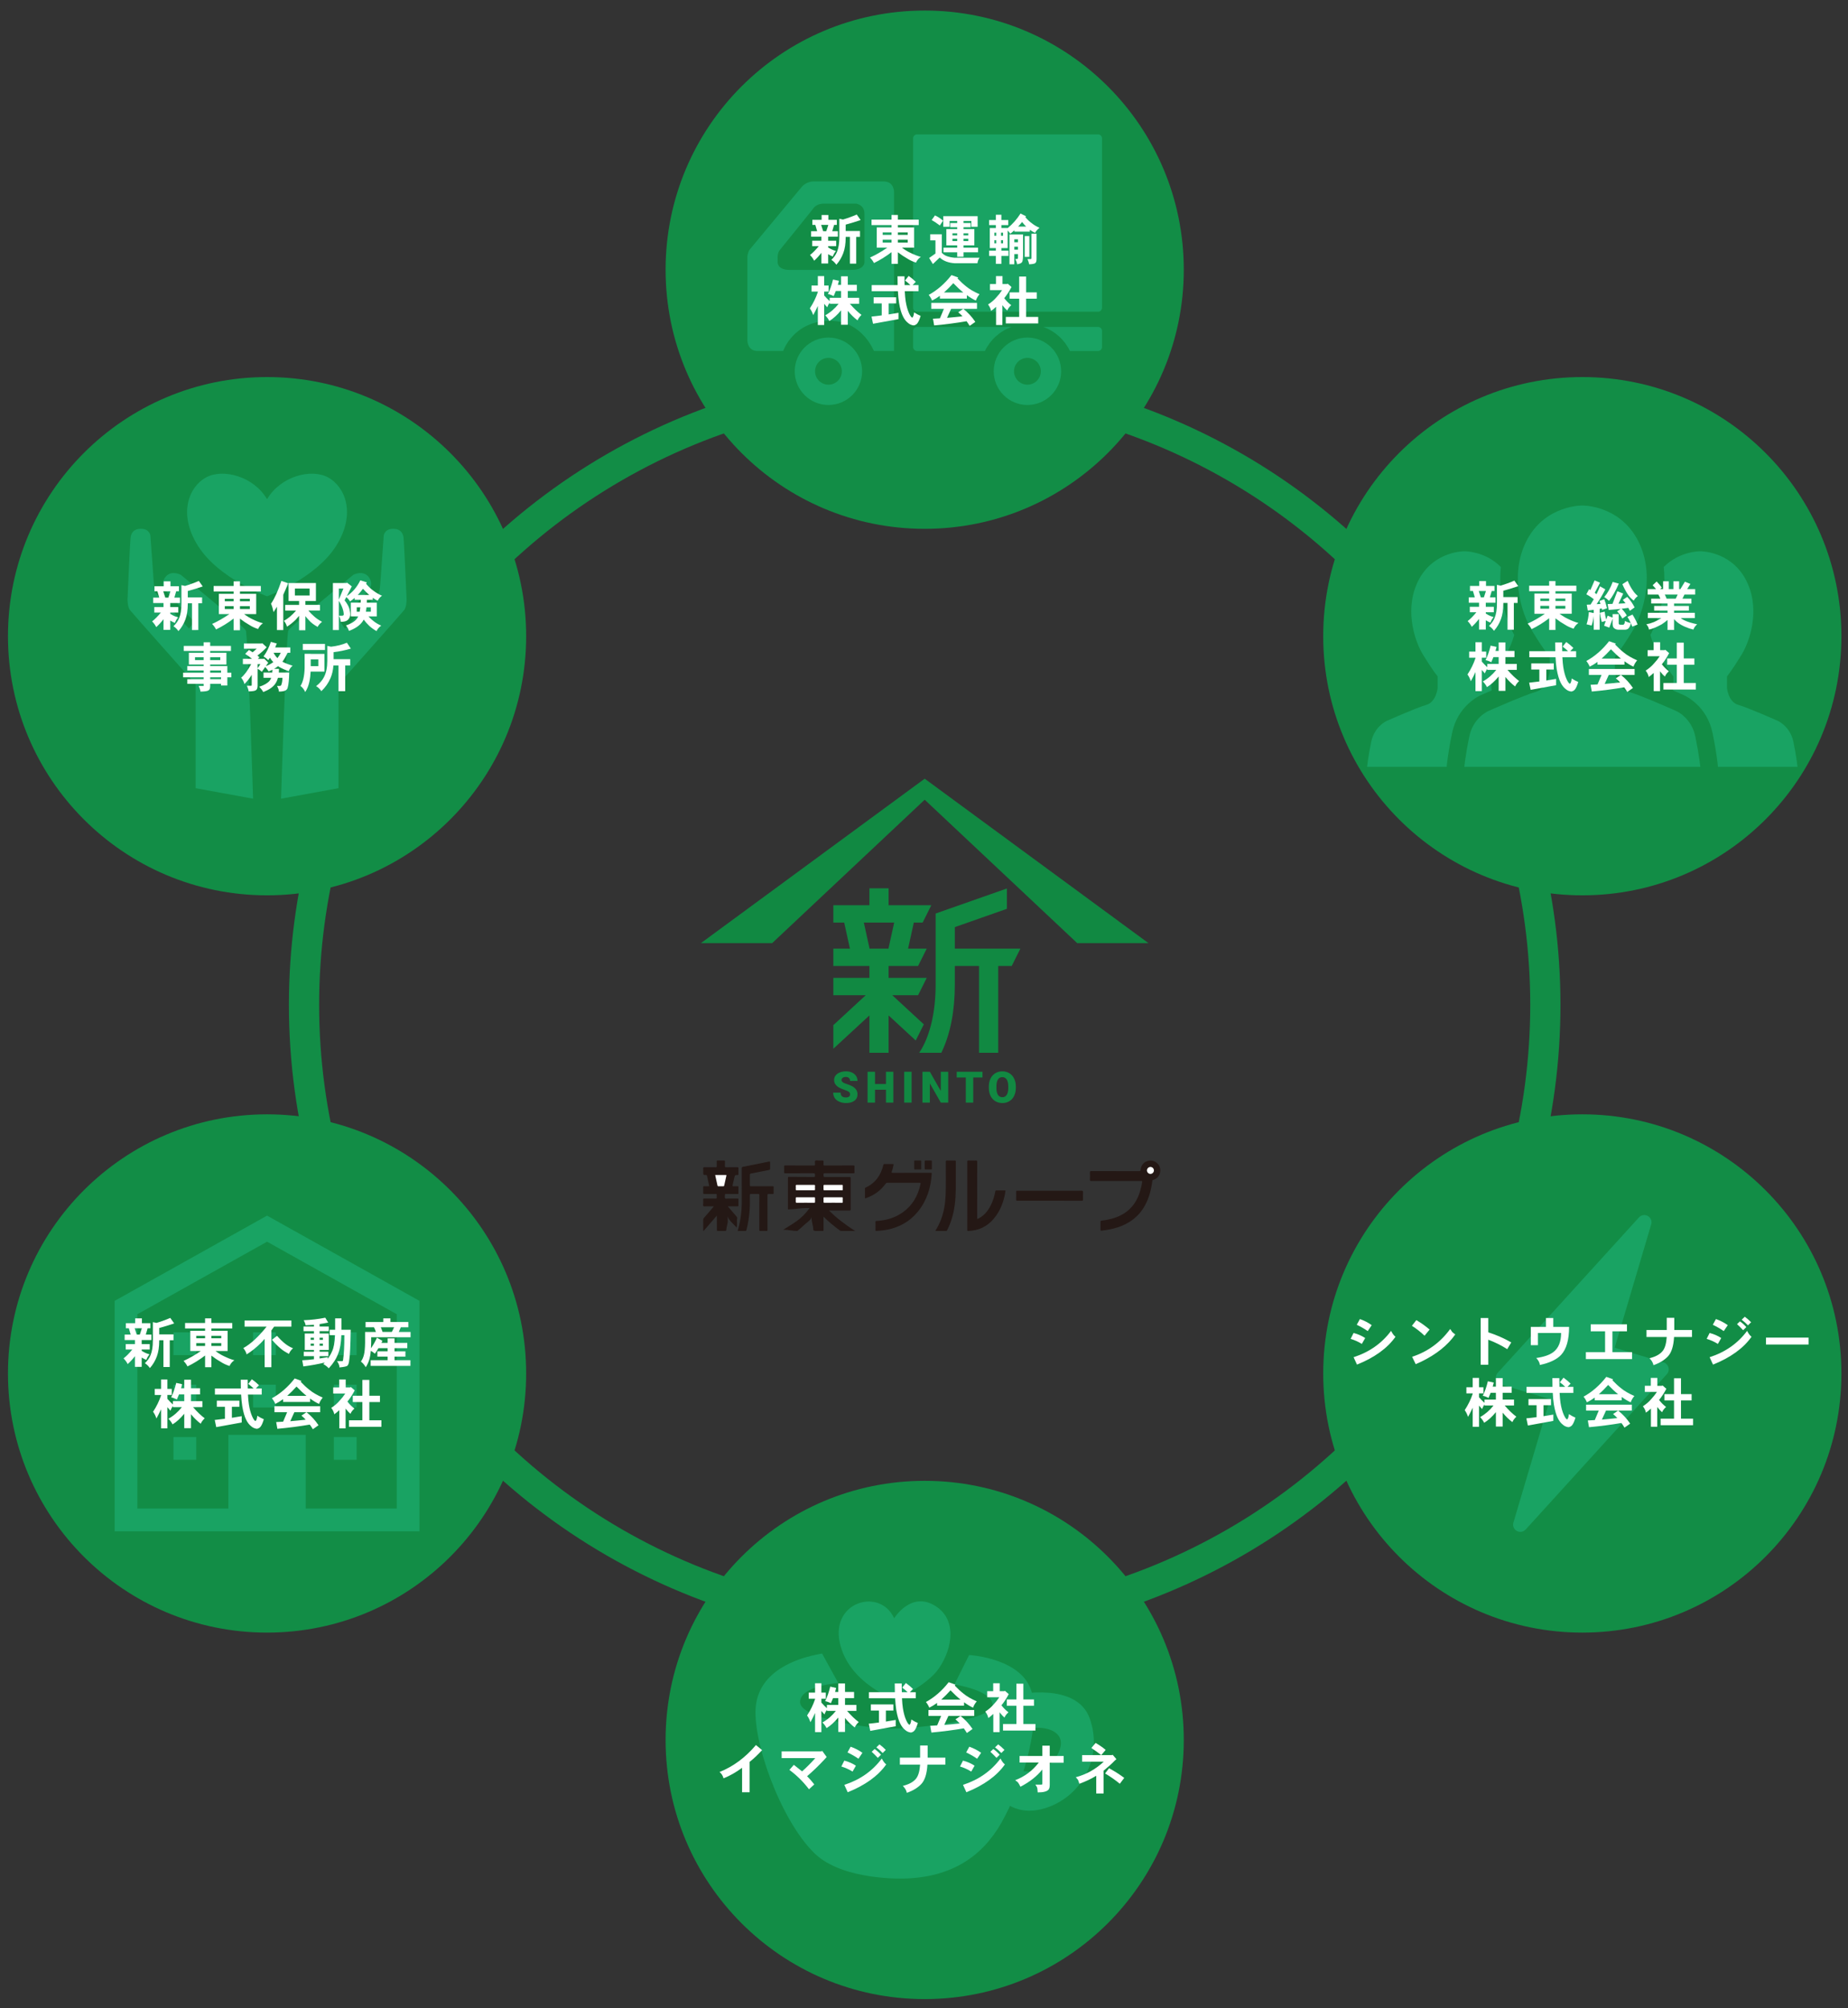<?xml version="1.0" encoding="utf-8"?>
<!-- Generator: Adobe Illustrator 16.0.0, SVG Export Plug-In . SVG Version: 6.00 Build 0)  -->
<!DOCTYPE svg PUBLIC "-//W3C//DTD SVG 1.1//EN" "http://www.w3.org/Graphics/SVG/1.1/DTD/svg11.dtd">
<svg version="1.1" id="レイヤー_1" xmlns="http://www.w3.org/2000/svg" xmlns:xlink="http://www.w3.org/1999/xlink" x="0px"
	 y="0px" width="485px" height="527px" viewBox="0 0 485 527" enable-background="new 0 0 485 527" xml:space="preserve">
<rect x="0" y="0" width="485" height="527" fill="#333333" stroke="none"/>
<g>
	<circle fill="none" stroke="#128D46" stroke-width="7.933" stroke-miterlimit="10" cx="242.681" cy="263.668" r="162.891"/>
	<g>
		<circle fill="#128D46" cx="242.681" cy="70.767" r="67.998"/>
		<g>
			<g>
				<path fill="#19A363" d="M217.421,88.581c-4.885,0-8.849,3.959-8.849,8.844c0,4.887,3.964,8.845,8.849,8.845
					c4.882,0,8.838-3.958,8.838-8.845C226.259,92.541,222.303,88.581,217.421,88.581z M217.421,100.942
					c-1.945,0-3.512-1.576-3.512-3.517s1.567-3.514,3.512-3.514c1.937,0,3.511,1.573,3.511,3.514S219.358,100.942,217.421,100.942z"
					/>
				<path fill="#19A363" d="M269.641,88.581c-4.885,0-8.844,3.959-8.844,8.844c0,4.887,3.959,8.845,8.844,8.845
					s8.852-3.958,8.852-8.845C278.492,92.541,274.525,88.581,269.641,88.581z M269.641,100.942c-1.936,0-3.516-1.576-3.516-3.517
					s1.58-3.514,3.516-3.514c1.943,0,3.52,1.573,3.52,3.514S271.584,100.942,269.641,100.942z"/>
				<path fill="#19A363" d="M289.211,80.766c0,0.566-0.458,1.027-1.03,1.027H240.67c-0.568,0-1.03-0.461-1.03-1.027V36.294
					c0-0.568,0.462-1.031,1.03-1.031h47.511c0.572,0,1.03,0.463,1.03,1.031V80.766z"/>
				<path fill="#19A363" d="M231.959,47.625c-2.664,0-18.42,0-18.42,0s-1.815-0.123-3.151,1.453
					c-1.332,1.576-13.693,16.479-13.693,16.479s-0.544,0.848-0.544,1.938c0,1.093,0,21.935,0,21.935s0.06,2.663,2.608,2.663
					c2.545,0,6.787,0,6.787,0s2.664-7.917,12.356-7.917c8.358,0,11.446,7.917,11.446,7.917h5.279V50.289
					C234.626,50.289,234.626,47.625,231.959,47.625z M226.867,68.951c0,0-0.119,1.866-3.269,1.866h-16.601
					c0,0-2.91,0.072-2.91-2.109v-0.969c0,0-0.12-1.333,0.609-2.182c0.729-0.848,8.601-10.665,8.601-10.665s0.73-1.453,2.908-1.453
					c2.182,0,8.48,0,8.48,0s2.182,0.242,2.182,2.667C226.867,58.53,226.867,68.951,226.867,68.951z"/>
				<g>
					<path fill="#19A363" d="M265.462,85.793H240.67c-0.568,0-1.03,0.46-1.03,1.031v4.24c0,0.568,0.462,1.03,1.03,1.03h17.822
						C259.887,89.18,262.393,86.896,265.462,85.793z"/>
					<path fill="#19A363" d="M288.181,85.793h-14.356c3.068,1.104,5.579,3.387,6.973,6.301h7.384c0.572,0,1.03-0.462,1.03-1.03
						v-4.24C289.211,86.253,288.753,85.793,288.181,85.793z"/>
				</g>
			</g>
			<g>
				<path fill="#FFFFFF" d="M215.633,56.409h1.77v1.274h2.223v1.331h-0.722l-0.481,1.657h1.472v1.43h-2.548v1.062h2.109v1.43h-2.109
					v0.34c0.236,0.151,0.462,0.283,0.68,0.396c0.321,0.179,0.779,0.359,1.373,0.538c-0.368,0.425-0.646,0.906-0.835,1.444
					c-0.359-0.132-0.746-0.325-1.161-0.581c-0.019-0.009-0.038-0.019-0.057-0.028v2.435h-1.77v-2.803
					c-0.632,0.821-1.27,1.515-1.912,2.081c-0.236-0.5-0.594-1-1.076-1.501c0.746-0.585,1.51-1.359,2.293-2.322h-1.727v-1.43h2.421
					V62.1h-2.704v-1.43h1.585l-0.481-1.657h-0.778v-1.331h2.435V56.409z M216.043,60.67h0.807l0.538-1.657h-1.883L216.043,60.67z
					 M224.849,56.295l1.02,1.444c-1.218,0.425-2.525,0.826-3.922,1.203v1.671h3.752v1.543h-0.991v7.022h-1.656v-7.022h-1.104v0.17
					c-0.009,1.614-0.217,2.968-0.623,4.063c-0.425,1.161-1.034,2.185-1.827,3.072c-0.396-0.557-0.835-0.981-1.316-1.274
					c0.689-0.651,1.184-1.354,1.486-2.109c0.406-0.972,0.609-2.223,0.609-3.752V57.4l0.949,0.212
					C222.442,57.253,223.65,56.815,224.849,56.295z"/>
				<path fill="#FFFFFF" d="M228.729,57.626h5.252v-1.218h1.656v1.218h5.479v1.444h-5.479v0.609h4.262v5.309h-3.186
					c0.755,0.566,1.477,1.01,2.166,1.331c0.981,0.491,1.911,0.854,2.789,1.09c-0.557,0.368-0.982,0.868-1.274,1.5
					c-0.868-0.283-1.628-0.637-2.279-1.062c-0.765-0.425-1.59-0.977-2.478-1.656v3.044h-1.656v-3.072
					c-1.52,1.161-3.058,2.114-4.616,2.86c-0.236-0.481-0.58-0.963-1.033-1.444c1.472-0.661,2.982-1.524,4.53-2.591h-2.761v-5.309
					h3.879V59.07h-5.252V57.626z M231.659,61.633h2.322v-0.637h-2.322V61.633z M233.981,63.658v-0.75h-2.322v0.75H233.981z
					 M235.637,60.996v0.637h2.591v-0.637H235.637z M238.228,63.658v-0.75h-2.591v0.75H238.228z"/>
				<path fill="#FFFFFF" d="M244.133,61.477h3.043v4.871c0.378,0.368,0.756,0.632,1.133,0.792c0.623,0.255,1.378,0.42,2.266,0.495
					h6.498c-0.32,0.463-0.5,0.944-0.538,1.445h-5.96c-1.689-0.113-3.007-0.614-3.95-1.501l-1.798,1.713l-0.977-1.6l1.656-1.161
					v-3.455h-1.373V61.477z M245.378,56.522c0.812,0.378,1.52,0.84,2.124,1.388l-0.85,1.26c-0.727-0.566-1.439-1.042-2.138-1.43
					L245.378,56.522z M254.92,57.98h-2.053v0.538h1.883v1.104h-1.883v0.496h2.846v4.261h-2.846v0.609h3.822v1.218h-3.822v1.161
					h-1.656v-1.161h-3.596v-1.218h3.596v-0.609h-2.846v-4.261h2.846v-0.496h-1.826v-1.104h1.826V57.98h-1.996v1.529h-1.656V56.72
					h9.018v2.789h-1.656V57.98z M249.965,61.775h1.246v-0.553h-1.246V61.775z M251.211,63.261v-0.595h-1.246v0.595H251.211z
					 M252.867,61.222v0.553h1.246v-0.553H252.867z M254.113,63.261v-0.595h-1.246v0.595H254.113z"/>
				<path fill="#FFFFFF" d="M259.592,57.74h1.77v-1.388h1.445v1.388h1.812v1.331h-1.812v0.765h1.656v0.028
					c1.32-1.095,2.443-2.374,3.369-3.836l1.443,0.722c-0.057,0.085-0.113,0.17-0.17,0.255c0.604,0.689,1.189,1.232,1.756,1.628
					c0.481,0.396,1.133,0.779,1.954,1.147c-0.548,0.425-0.935,0.869-1.161,1.331c-0.537-0.255-1-0.524-1.387-0.807v0.481h-4.035
					v-0.368c-0.35,0.321-0.713,0.628-1.09,0.92c-0.18-0.292-0.406-0.571-0.68-0.835v4.587h-1.656v0.694h1.868v1.387h-1.868v2.067
					h-1.445v-2.067h-1.77v-1.387h1.77v-0.694h-1.6v-5.252h1.6V59.07h-1.77V57.74z M260.979,61.859h0.468v-0.807h-0.468V61.859z
					 M261.447,63.87v-0.849h-0.468v0.849H261.447z M262.721,61.052v0.807h0.523v-0.807H262.721z M263.244,63.87v-0.849h-0.523v0.849
					H263.244z M266.119,61.52h2.378v4.715c0.019,1.415-0.065,2.255-0.255,2.52c-0.15,0.283-0.59,0.481-1.316,0.594
					c-0.037-0.415-0.198-0.877-0.481-1.387h0.481c0.17-0.019,0.25-0.151,0.24-0.396v-0.892h-0.963v2.676h-1.273V61.52H266.119z
					 M266.203,63.573h0.963v-0.779h-0.963V63.573z M266.203,65.512h0.963v-0.779h-0.963V65.512z M267.209,59.453h2.096
					c-0.359-0.349-0.713-0.75-1.063-1.203C267.912,58.665,267.567,59.066,267.209,59.453z M268.936,61.944h1.219v5.465h-1.219
					V61.944z M270.706,61.335h1.331v6.697c-0.01,0.566-0.143,0.916-0.396,1.048c-0.218,0.151-0.736,0.24-1.558,0.269
					c-0.048-0.396-0.188-0.854-0.425-1.373h0.935c0.075-0.029,0.113-0.118,0.113-0.27V61.335z"/>
				<path fill="#FFFFFF" d="M212.985,74.917h1.656v-2.463h1.657v2.463h1.161v1.601h-1.161v1.019c0.519,0.585,1,1.076,1.444,1.473
					v-0.864h2.987v-1.784h-1.374c-0.17,0.444-0.358,0.892-0.566,1.345c-0.52-0.283-1.02-0.467-1.501-0.552
					c0.557-1.124,1-2.393,1.331-3.809l1.557,0.34c-0.076,0.35-0.17,0.703-0.283,1.062h0.835V72.51h1.77v2.237h2.378v1.614h-2.378
					v1.784h2.987v1.558h-2.449c1.048,1.217,2.067,2.194,3.058,2.93c-0.519,0.5-0.864,0.978-1.034,1.43
					c-0.887-0.661-1.741-1.491-2.563-2.492v3.653h-1.77v-3.78c-0.991,1.208-2.015,2.138-3.072,2.789
					c-0.255-0.519-0.614-1.014-1.076-1.487c1.359-0.764,2.534-1.779,3.525-3.043h-2.364v-0.311
					c-0.292,0.452-0.505,0.868-0.637,1.245c-0.255-0.264-0.524-0.57-0.807-0.92v5.564h-1.657v-4.998
					c-0.368,0.792-0.774,1.595-1.217,2.406c-0.217-0.68-0.51-1.269-0.878-1.77c0.906-1.378,1.604-2.808,2.095-4.29v-0.113h-1.656
					V74.917z"/>
				<path fill="#FFFFFF" d="M229.28,78.018h5.918v1.6h-1.968v2.888c0.812-0.132,1.67-0.273,2.577-0.425v1.656l-6.682,1.218
					l-0.396-1.883c0.812-0.075,1.704-0.179,2.676-0.312v-3.142h-2.124V78.018z M228.771,74.804h6.81
					c-0.019-0.717-0.028-1.481-0.028-2.294h1.826c0,0.831,0.01,1.596,0.028,2.294h1.515c-0.425-0.424-0.892-0.821-1.402-1.188
					l0.949-1.218c0.661,0.463,1.284,0.982,1.869,1.558l-0.821,0.849h1.543v1.6h-3.61c0.057,1.095,0.137,1.968,0.241,2.619
					c0.198,1.246,0.481,2.279,0.85,3.101c0.33,0.735,0.618,1.146,0.864,1.231c0.236-0.103,0.401-0.566,0.496-1.387
					c0.604,0.396,1.175,0.703,1.713,0.92c-0.302,1.011-0.609,1.686-0.92,2.025c-0.227,0.255-0.529,0.415-0.906,0.481
					c-0.566-0.066-1.058-0.283-1.473-0.65c-0.529-0.407-0.972-0.978-1.331-1.714c-0.416-0.802-0.76-1.991-1.034-3.567
					c-0.132-0.85-0.231-1.869-0.297-3.058h-6.88V74.804z"/>
				<path fill="#FFFFFF" d="M249.711,72.185l1.77,0.637c-0.066,0.085-0.128,0.166-0.185,0.241c0.774,0.821,1.544,1.529,2.308,2.124
					c0.803,0.68,1.959,1.354,3.469,2.024c-0.434,0.5-0.756,1.053-0.963,1.657c-0.707-0.312-1.496-0.783-2.364-1.416v0.892h-7.079
					v-0.722c-0.65,0.481-1.336,0.897-2.053,1.246c-0.197-0.51-0.49-1.005-0.877-1.487C245.963,76.164,247.955,74.432,249.711,72.185
					z M244.401,79.477h12.005v1.557h-6.781l-1.076,2.364c1.266-0.104,2.615-0.236,4.05-0.396c-0.35-0.387-0.722-0.741-1.118-1.062
					l1.33-0.906c1.227,0.972,2.279,2.114,3.157,3.427l-1.486,1.047c-0.255-0.424-0.524-0.83-0.808-1.217
					c-2.68,0.462-5.516,0.83-8.508,1.104l-0.313-1.77c0.586-0.019,1.195-0.052,1.827-0.099l1.048-2.492h-3.327V79.477z
					 M247.756,76.744h5.055c-0.773-0.614-1.646-1.425-2.619-2.435C249.371,75.215,248.559,76.027,247.756,76.744z"/>
				<path fill="#FFFFFF" d="M261.391,72.454h1.713v2.082h1.189l0.17-0.099l1.005,0.877c-0.576,1.104-1.213,2.081-1.911,2.931
					c0.557,0.727,1.17,1.34,1.84,1.84c-0.5,0.435-0.85,0.897-1.047,1.388c-0.416-0.368-0.779-0.755-1.091-1.161
					c-0.065-0.075-0.128-0.151-0.185-0.227v5.196h-1.656V80.51c-0.453,0.425-0.892,0.784-1.316,1.076
					c-0.104-0.576-0.367-1.137-0.793-1.685c0.879-0.557,1.629-1.208,2.252-1.954c0.519-0.547,0.995-1.151,1.43-1.812h-3.172v-1.6
					h1.572V72.454z M264.958,76.716h2.521v-4.148h1.826v4.148h2.789v1.656h-2.789v4.786h3.171v1.713h-8.509v-1.713h3.512v-4.786
					h-2.521V76.716z"/>
			</g>
		</g>
	</g>
	<g>
		<circle fill="#128D46" cx="242.681" cy="456.57" r="67.998"/>
		<g>
			<g>
				<g>
					<path fill="#19A363" d="M237.362,492.932c0,0-16.076,0.643-23.535-6.56c-9.063-8.75-16.59-30.095-15.433-38.968
						c1.157-8.875,10.417-12.347,17.362-13.504l4.244,7.717c0,0-10.032,0.771-10.032,5.016s17.362,6.943,24.307,6.943
						s26.236-2.314,26.236-6.172c0-3.859-10.031-5.402-10.031-5.402l3.857-7.717c0,0,14.662,0.772,16.591,10.418
						s-3.087,24.692-8.103,33.566S249.709,492.609,237.362,492.932z"/>
					<path fill="#19A363" d="M266.685,444.703c0,0,15.819-3.473,19.292,6.174c3.472,9.645-1.544,19.676-10.418,23.148
						s-13.117-2.314-13.117-2.314l3.086-7.717c0,0,8.103,3.473,11.961-3.473c3.857-6.945-5.016-8.102-8.488-6.559L266.685,444.703z"
						/>
				</g>
				<path fill="#19A363" d="M235.047,446.053c0,0-12.346-4.244-14.661-15.047s10.61-14.468,14.275-6.365
					c0,0,4.244-6.945,10.417-3.473c6.173,3.473,5.016,11.189,1.351,16.59C243.377,442.256,235.047,446.053,235.047,446.053z"/>
			</g>
			<g>
				<g>
					<path fill="#FFFFFF" d="M212.256,444.148h1.656v-2.463h1.657v2.463h1.161v1.601h-1.161v1.019c0.519,0.586,1,1.076,1.444,1.473
						v-0.863H220v-1.783h-1.374c-0.17,0.443-0.358,0.891-0.566,1.344c-0.52-0.283-1.02-0.467-1.501-0.551
						c0.557-1.124,1-2.393,1.331-3.809l1.557,0.34c-0.076,0.349-0.17,0.703-0.283,1.061H220v-2.236h1.77v2.236h2.378v1.615h-2.378
						v1.783h2.987v1.558h-2.449c1.048,1.218,2.067,2.194,3.058,2.931c-0.519,0.5-0.864,0.977-1.034,1.43
						c-0.887-0.66-1.741-1.492-2.563-2.492v3.653H220v-3.78c-0.991,1.208-2.015,2.138-3.072,2.789
						c-0.255-0.52-0.614-1.015-1.076-1.486c1.359-0.765,2.534-1.779,3.525-3.044h-2.364v-0.312
						c-0.292,0.453-0.505,0.869-0.637,1.246c-0.255-0.265-0.524-0.571-0.807-0.92v5.563h-1.657v-4.998
						c-0.368,0.794-0.774,1.595-1.217,2.407c-0.217-0.68-0.51-1.27-0.878-1.77c0.906-1.379,1.604-2.809,2.095-4.29v-0.113h-1.656
						V444.148z"/>
					<path fill="#FFFFFF" d="M228.551,447.25h5.918v1.6h-1.968v2.889c0.812-0.133,1.67-0.274,2.577-0.426v1.656l-6.682,1.219
						l-0.396-1.885c0.812-0.074,1.704-0.178,2.676-0.311v-3.143h-2.124V447.25z M228.042,444.035h6.81
						c-0.019-0.717-0.028-1.48-0.028-2.293h1.826c0,0.83,0.01,1.596,0.028,2.293h1.515c-0.425-0.424-0.892-0.82-1.402-1.188
						l0.949-1.218c0.661,0.463,1.284,0.982,1.869,1.558l-0.821,0.849h1.543v1.6h-3.61c0.057,1.096,0.137,1.969,0.241,2.62
						c0.198,1.245,0.481,2.279,0.85,3.101c0.33,0.736,0.618,1.146,0.864,1.231c0.236-0.104,0.401-0.566,0.496-1.388
						c0.604,0.396,1.175,0.703,1.713,0.92c-0.302,1.011-0.609,1.686-0.92,2.025c-0.227,0.255-0.529,0.416-0.906,0.48
						c-0.566-0.064-1.058-0.281-1.473-0.65c-0.529-0.406-0.972-0.977-1.331-1.713c-0.416-0.803-0.76-1.992-1.034-3.568
						c-0.132-0.85-0.231-1.869-0.297-3.059h-6.88V444.035z"/>
					<path fill="#FFFFFF" d="M248.98,441.416l1.77,0.637c-0.065,0.086-0.127,0.166-0.184,0.242c0.773,0.82,1.543,1.528,2.308,2.123
						c0.802,0.68,1.958,1.354,3.469,2.025c-0.435,0.5-0.755,1.052-0.963,1.656c-0.708-0.313-1.496-0.783-2.364-1.416v0.893h-7.078
						v-0.723c-0.652,0.48-1.336,0.896-2.053,1.246c-0.199-0.51-0.492-1.006-0.879-1.487
						C245.234,445.395,247.225,443.663,248.98,441.416z M243.672,448.709h12.006v1.557h-6.781l-1.076,2.363
						c1.264-0.104,2.613-0.234,4.049-0.396c-0.35-0.387-0.723-0.74-1.119-1.061l1.332-0.906c1.227,0.972,2.279,2.113,3.156,3.426
						l-1.486,1.047c-0.255-0.424-0.523-0.83-0.807-1.217c-2.682,0.463-5.518,0.83-8.51,1.104l-0.311-1.77
						c0.585-0.018,1.193-0.051,1.826-0.098l1.047-2.492h-3.326V448.709z M247.027,445.977h5.055
						c-0.775-0.615-1.648-1.426-2.62-2.436C248.641,444.446,247.829,445.258,247.027,445.977z"/>
					<path fill="#FFFFFF" d="M260.66,441.686h1.713v2.081h1.189l0.17-0.099l1.006,0.877c-0.576,1.105-1.213,2.082-1.912,2.932
						c0.558,0.727,1.171,1.34,1.842,1.84c-0.501,0.435-0.85,0.896-1.049,1.388c-0.415-0.368-0.778-0.755-1.09-1.161
						c-0.066-0.075-0.127-0.15-0.184-0.227v5.196h-1.656v-4.771c-0.453,0.424-0.893,0.783-1.316,1.075
						c-0.104-0.575-0.369-1.138-0.793-1.685c0.877-0.557,1.627-1.209,2.25-1.955c0.52-0.547,0.996-1.15,1.431-1.811h-3.171v-1.601
						h1.57V441.686z M264.229,445.947h2.52v-4.148h1.826v4.148h2.789v1.656h-2.789v4.785h3.172v1.713h-8.509v-1.713h3.511v-4.785
						h-2.52V445.947z"/>
					<path fill="#FFFFFF" d="M194.757,463.875c-1.586,1.181-3.209,2.102-4.871,2.762c-0.179-0.699-0.528-1.252-1.047-1.656
						c3.605-1.445,6.791-3.805,9.556-7.08l1.614,1.332c-1.189,1.283-2.28,2.313-3.271,3.086v7.971h-1.982V463.875z"/>
					<path fill="#FFFFFF" d="M215.795,459.444l1.161,1.6c-0.292,0.302-0.529,0.562-0.708,0.778
						c-1.444,1.549-2.921,2.969-4.431,4.262c0.67,0.66,1.298,1.379,1.883,2.152l-1.387,1.273c-1.473-1.943-3.186-3.639-5.139-5.082
						l1.161-1.331l2.167,1.714c1.208-1.066,2.364-2.229,3.468-3.483h-8.834v-1.769h10.392L215.795,459.444z"/>
					<path fill="#FFFFFF" d="M221.586,461.992c1.142,0.293,2.157,0.736,3.044,1.331l-0.878,1.544
						c-0.887-0.557-1.869-1.001-2.945-1.332L221.586,461.992z M231.426,461.441c0.368,0.736,0.755,1.25,1.161,1.542
						c-2.133,3.021-5.502,5.456-10.108,7.306l-0.892-1.939C225.71,467.019,228.99,464.716,231.426,461.441z M223.243,458.34
						c1.151,0.406,2.185,0.939,3.1,1.6l-1.047,1.558c-0.85-0.595-1.808-1.147-2.874-1.657L223.243,458.34z M229.542,458.949
						c0.632,0.443,1.189,0.943,1.671,1.5l-0.835,0.821c-0.481-0.519-1.015-1.052-1.6-1.6L229.542,458.949z M230.817,457.73
						c0.557,0.406,1.109,0.888,1.656,1.445l-0.821,0.82c-0.481-0.51-1.033-1.004-1.656-1.486L230.817,457.73z"/>
					<path fill="#FFFFFF" d="M243.459,458.014v3.2h4.645v1.826h-4.701c-0.141,2.435-0.693,4.148-1.656,5.14
						c-0.916,0.953-2.166,1.708-3.751,2.266c-0.113-0.623-0.462-1.232-1.048-1.827c1.624-0.396,2.784-1.038,3.483-1.925
						c0.585-0.746,0.935-1.963,1.048-3.653h-5.309v-1.826h5.309v-3.2H243.459z"/>
					<path fill="#FFFFFF" d="M252.732,461.992c1.143,0.293,2.157,0.736,3.045,1.331l-0.879,1.544
						c-0.887-0.557-1.868-1.001-2.944-1.332L252.732,461.992z M262.572,461.441c0.368,0.736,0.756,1.25,1.161,1.542
						c-2.134,3.021-5.503,5.456-10.108,7.306l-0.893-1.939C256.857,467.019,260.137,464.716,262.572,461.441z M254.39,458.34
						c1.151,0.406,2.185,0.939,3.101,1.6l-1.048,1.558c-0.85-0.595-1.808-1.147-2.874-1.657L254.39,458.34z M260.689,458.949
						c0.633,0.443,1.189,0.943,1.671,1.5l-0.835,0.821c-0.482-0.519-1.016-1.052-1.6-1.6L260.689,458.949z M261.964,457.73
						c0.557,0.406,1.108,0.888,1.656,1.445l-0.821,0.82c-0.48-0.51-1.033-1.004-1.656-1.486L261.964,457.73z"/>
					<path fill="#FFFFFF" d="M275.498,458.07v2.705h3.652v1.77h-3.652v5.805c0,0.557-0.094,0.963-0.283,1.217
						c-0.406,0.51-1.363,0.766-2.873,0.766c-0.039-0.473-0.071-0.822-0.1-1.049c-0.038-0.254-0.208-0.584-0.51-0.99h1.6
						c0.15,0,0.227-0.109,0.227-0.326v-3.652c-1.406,1.766-3.322,3.275-5.748,4.529c-0.217-0.442-0.4-0.773-0.552-0.99
						c-0.151-0.227-0.43-0.467-0.835-0.722c2.5-0.954,4.567-2.501,6.201-4.644h-5.041v-1.713h5.975v-2.705H275.498z"/>
					<path fill="#FFFFFF" d="M292.006,460.449l0.992,1.162c-0.143,0.104-0.27,0.211-0.383,0.324
						c-0.773,0.813-1.77,1.713-2.987,2.705v5.974h-1.925v-4.644c-1.332,0.813-2.809,1.51-4.432,2.096
						c-0.113-0.368-0.203-0.643-0.27-0.821c-0.075-0.227-0.297-0.524-0.665-0.892c2.756-0.736,5.205-2.101,7.348-4.092h-5.691
						v-1.713h7.843L292.006,460.449z M287.533,457.349c0.962,0.548,1.845,1.156,2.646,1.827l-1.16,1.373
						c-0.736-0.586-1.6-1.209-2.592-1.869L287.533,457.349z M291.072,463.988c1.473,0.803,2.799,1.646,3.979,2.535l-1.162,1.543
						c-1.142-0.953-2.43-1.855-3.864-2.705L291.072,463.988z"/>
				</g>
			</g>
		</g>
	</g>
	<g>
		<circle fill="#128D46" cx="415.272" cy="166.938" r="67.998"/>
		<g>
			<g>
				<path fill="#19A363" d="M436.582,155.44c-0.469,3.917-1.711,7.908-3.439,11.189c0.582,2.063,1.39,3.856,2.198,5.183
					c2.509,4.112,3.819,5.664,3.819,5.664v3.104c0,0-0.021,0.226-0.098,0.579c1.441,0.624,2.521,1.103,2.832,1.244
					c0.617,0.273,6.109,2.896,7.56,9.938c1.054,5.105,1.362,8.318,1.376,8.451c0.015,0.145,0.018,0.293,0.018,0.44h20.897
					c0,0-0.237-2.506-1.073-6.568c-0.832-4.056-4.057-5.488-4.057-5.488s-7.761-3.462-10.388-4.206
					c-2.628-0.742-2.983-4.39-2.983-4.39v-3.104c0,0,1.313-1.552,3.818-5.664c2.506-4.114,5.014-12.715,0.959-19.996
					c-4.059-7.284-11.819-7.164-11.819-7.164s-5.405-0.078-9.554,4.129C436.877,150.935,436.859,153.167,436.582,155.44z"/>
				<path fill="#19A363" d="M379.713,200.792c0.01-0.133,0.325-3.346,1.379-8.451c1.449-7.041,6.938-9.664,7.564-9.941
					c0.311-0.139,1.387-0.618,2.827-1.24c-0.079-0.353-0.099-0.579-0.099-0.579v-3.104c0,0,1.312-1.552,3.818-5.664
					c0.808-1.326,1.613-3.119,2.201-5.183c-1.734-3.28-2.972-7.272-3.445-11.189c-0.278-2.273-0.292-4.505-0.068-6.659
					c-4.142-4.208-9.547-4.129-9.547-4.129s-7.76-0.12-11.822,7.164c-4.053,7.281-1.55,15.882,0.955,19.996
					c2.512,4.112,3.821,5.664,3.821,5.664v3.104c0,0-0.356,3.648-2.978,4.39c-2.63,0.744-10.391,4.206-10.391,4.206
					s-3.223,1.432-4.057,5.488c-0.837,4.062-1.075,6.568-1.075,6.568h20.897C379.695,201.084,379.699,200.936,379.713,200.792z"/>
				<path fill="#19A363" d="M444.934,193.272c-1.014-4.919-4.92-6.657-4.92-6.657s-9.406-4.194-12.586-5.096
					c-3.184-0.901-3.617-5.322-3.617-5.322v-3.763c0,0,1.589-1.882,4.629-6.869c3.035-4.983,6.074-15.414,1.155-24.241
					c-4.918-8.827-14.323-8.681-14.323-8.681s-9.408-0.146-14.329,8.681c-4.911,8.827-1.88,19.257,1.162,24.241
					c3.037,4.987,4.63,6.869,4.63,6.869v3.763c0,0-0.432,4.42-3.619,5.322c-3.183,0.901-12.588,5.096-12.588,5.096
					s-3.906,1.738-4.918,6.657c-1.016,4.918-1.303,7.96-1.303,7.96h30.965h30.969C446.24,201.232,445.947,198.19,444.934,193.272z"
					/>
			</g>
			<g>
				<path fill="#FFFFFF" d="M388.224,152.473h1.77v1.274h2.223v1.331h-0.722l-0.481,1.657h1.472v1.43h-2.548v1.062h2.109v1.43
					h-2.109v0.34c0.235,0.151,0.462,0.283,0.68,0.396c0.321,0.179,0.778,0.359,1.373,0.538c-0.368,0.425-0.646,0.906-0.835,1.444
					c-0.359-0.132-0.746-0.325-1.161-0.581c-0.019-0.009-0.038-0.019-0.057-0.028v2.436h-1.77v-2.804
					c-0.632,0.821-1.27,1.515-1.911,2.081c-0.236-0.5-0.595-1-1.076-1.501c0.746-0.585,1.51-1.359,2.293-2.322h-1.727v-1.43h2.421
					v-1.062h-2.704v-1.43h1.586l-0.482-1.657h-0.777v-1.331h2.435V152.473z M388.635,156.735h0.807l0.537-1.657h-1.883
					L388.635,156.735z M397.439,152.36l1.02,1.444c-1.217,0.425-2.524,0.826-3.922,1.203v1.671h3.752v1.543h-0.99v7.022h-1.656
					v-7.022h-1.105v0.17c-0.009,1.614-0.217,2.968-0.622,4.063c-0.425,1.161-1.034,2.185-1.827,3.072
					c-0.396-0.558-0.834-0.982-1.316-1.274c0.689-0.651,1.185-1.354,1.486-2.109c0.406-0.972,0.609-2.223,0.609-3.752v-4.927
					l0.949,0.213C395.033,153.318,396.241,152.879,397.439,152.36z"/>
				<path fill="#FFFFFF" d="M401.319,153.691h5.253v-1.218h1.656v1.218h5.479v1.444h-5.479v0.608h4.262v5.309h-3.186
					c0.754,0.567,1.477,1.011,2.166,1.332c0.98,0.491,1.91,0.854,2.789,1.09c-0.558,0.368-0.982,0.868-1.275,1.5
					c-0.867-0.283-1.627-0.637-2.279-1.062c-0.764-0.425-1.59-0.977-2.477-1.656v3.044h-1.656v-3.072
					c-1.521,1.161-3.059,2.114-4.616,2.86c-0.235-0.481-0.58-0.963-1.033-1.444c1.472-0.661,2.982-1.524,4.53-2.592h-2.761v-5.309
					h3.88v-0.608h-5.253V153.691z M404.25,157.697h2.322v-0.637h-2.322V157.697z M406.572,159.722v-0.75h-2.322v0.75H406.572z
					 M408.229,157.061v0.637h2.59v-0.637H408.229z M410.818,159.722v-0.75h-2.59v0.75H410.818z"/>
				<path fill="#FFFFFF" d="M418.492,152.303l1.431,0.595l-1.388,2.647c0.16,0.113,0.316,0.236,0.467,0.368
					c0.33-0.67,0.638-1.354,0.921-2.053l1.388,0.778c-0.661,1.313-1.421,2.61-2.279,3.894c0.33-0.019,0.665-0.038,1.005-0.057
					c-0.085-0.264-0.175-0.524-0.269-0.779l1.26-0.467c0.273,0.68,0.514,1.473,0.722,2.379l-1.274,0.438
					c-0.028-0.122-0.057-0.25-0.085-0.382c-0.188,0.038-0.378,0.071-0.565,0.099v5.479h-1.559v-3.61
					c-0.084,0.859-0.269,1.694-0.552,2.506l-1.331-0.312c0.321-0.953,0.524-2.029,0.609-3.228l1.273,0.269v-0.85
					c-0.51,0.075-1.028,0.142-1.557,0.198l-0.27-1.543c0.321-0.019,0.656-0.033,1.006-0.042c0.292-0.454,0.57-0.916,0.835-1.388
					c-0.566-0.472-1.218-0.901-1.954-1.288l0.709-1.331c0.122,0.066,0.244,0.127,0.367,0.184L418.492,152.303z M421.141,160.5
					c0.075,0.736,0.212,1.43,0.41,2.082l0.368-1.034l1.302,0.524v-0.92h1.601v2.492c0.028,0.18,0.188,0.273,0.481,0.283h0.637
					c0.16,0,0.278-0.081,0.354-0.241c0.095-0.15,0.146-0.406,0.156-0.765c0.387,0.246,0.901,0.439,1.543,0.581
					c-0.264-0.576-0.557-1.119-0.877-1.628l1.33-0.609c0.604,0.982,1.048,1.854,1.331,2.619l-1.388,0.538
					c-0.123-0.312-0.25-0.613-0.382-0.906c-0.057,0.481-0.255,0.935-0.595,1.359c-0.217,0.227-0.538,0.349-0.963,0.368h-1.685
					c-0.453-0.01-0.831-0.142-1.133-0.396c-0.274-0.189-0.411-0.6-0.411-1.231v-1.274l-0.863,2.35l-1.373-0.509l0.439-1.247
					l-1.049,0.269c-0.217-0.821-0.387-1.623-0.509-2.407L421.141,160.5z M423.25,152.7l1.6,0.439
					c-0.859,1.982-1.713,3.492-2.563,4.53c-0.378-0.387-0.798-0.717-1.26-0.991C421.924,155.612,422.664,154.286,423.25,152.7z
					 M424.467,155.135l1.543,0.623l-1.245,2.647c0.585-0.028,1.198-0.061,1.841-0.099c-0.227-0.321-0.463-0.618-0.709-0.892
					l1.162-0.792c0.754,0.783,1.4,1.704,1.939,2.761l-1.246,0.892c-0.133-0.273-0.265-0.528-0.396-0.764
					c-0.586,0.076-1.176,0.151-1.77,0.227c0.528,0.5,0.981,1.085,1.359,1.755l-1.162,0.821c-0.414-0.746-0.873-1.378-1.373-1.897
					l0.963-0.651c-1.029,0.113-2.09,0.208-3.186,0.283l-0.269-1.543c0.405-0.009,0.831-0.023,1.274-0.042L424.467,155.135z
					 M427.172,152.417c0.453,1.048,0.892,1.864,1.316,2.449c0.33,0.529,0.778,1.039,1.345,1.529
					c-0.501,0.396-0.854,0.802-1.062,1.217c-0.689-0.519-1.213-1.076-1.572-1.67c-0.472-0.698-0.943-1.581-1.416-2.647
					L427.172,152.417z"/>
				<path fill="#FFFFFF" d="M436.473,152.53h1.486v2.053h1.218v-2.053h1.501v2.053h0.34l1.175-1.939l1.444,0.581l-0.85,1.358h2.109
					v1.43h-2.817l-0.524,1.076h2.351v1.274h-4.559V159h3.894v1.217h-3.894v0.581h5.45v1.388h-3.709
					c0.303,0.236,0.651,0.443,1.048,0.623c0.774,0.368,1.864,0.704,3.271,1.005c-0.52,0.472-0.845,0.935-0.977,1.388
					c-0.736-0.17-1.449-0.407-2.139-0.708c-0.717-0.303-1.368-0.67-1.953-1.105c-0.368-0.273-0.699-0.585-0.991-0.934v2.846h-1.713
					v-2.62c-0.463,0.406-0.972,0.789-1.529,1.147c-1.302,0.717-2.416,1.175-3.341,1.374c-0.066-0.491-0.297-0.954-0.693-1.388
					c1.32-0.227,2.633-0.769,3.936-1.628h-3.539v-1.388h5.167v-0.581h-3.511V159h3.511v-0.638h-4.29v-1.274h2.406
					c-0.131-0.359-0.307-0.717-0.523-1.076h-2.816v-1.43h2.208c-0.265-0.33-0.562-0.665-0.892-1.005l1.047-0.991
					c0.236,0.246,0.486,0.52,0.751,0.821c0.235,0.283,0.429,0.543,0.58,0.779l-0.396,0.396h0.765V152.53z M437.393,157.089h2.407
					l0.495-1.076h-3.383C437.091,156.353,437.252,156.711,437.393,157.089z"/>
				<path fill="#FFFFFF" d="M385.576,170.982h1.656v-2.463h1.656v2.463h1.161v1.601h-1.161v1.019c0.52,0.585,1,1.076,1.444,1.473
					v-0.863h2.987v-1.784h-1.373c-0.17,0.444-0.359,0.892-0.566,1.345c-0.52-0.283-1.02-0.468-1.501-0.552
					c0.557-1.124,1.001-2.393,1.331-3.809l1.557,0.34c-0.075,0.35-0.17,0.703-0.283,1.062h0.836v-2.236h1.77v2.236h2.379v1.614
					h-2.379v1.784h2.987v1.558h-2.449c1.048,1.217,2.067,2.194,3.058,2.93c-0.519,0.5-0.863,0.978-1.033,1.43
					c-0.887-0.661-1.741-1.492-2.563-2.492v3.653h-1.77v-3.78c-0.991,1.208-2.016,2.137-3.072,2.789
					c-0.255-0.519-0.613-1.014-1.076-1.487c1.359-0.764,2.534-1.779,3.525-3.043h-2.364v-0.312
					c-0.292,0.454-0.505,0.868-0.638,1.246c-0.254-0.264-0.523-0.571-0.807-0.92v5.563h-1.656v-4.998
					c-0.368,0.793-0.773,1.595-1.217,2.407c-0.218-0.679-0.51-1.269-0.879-1.77c0.906-1.378,1.605-2.808,2.096-4.29v-0.113h-1.656
					V170.982z"/>
				<path fill="#FFFFFF" d="M401.871,174.083h5.918v1.6h-1.968v2.888c0.812-0.132,1.671-0.274,2.577-0.425v1.656l-6.683,1.218
					l-0.396-1.884c0.812-0.075,1.704-0.179,2.676-0.311v-3.143h-2.124V174.083z M401.361,170.869h6.811
					c-0.02-0.717-0.029-1.481-0.029-2.293h1.826c0,0.83,0.01,1.595,0.029,2.293h1.515c-0.425-0.424-0.892-0.821-1.401-1.189
					l0.948-1.218c0.661,0.463,1.284,0.982,1.868,1.558l-0.82,0.849h1.543v1.601h-3.61c0.057,1.094,0.137,1.967,0.241,2.619
					c0.197,1.246,0.48,2.28,0.85,3.101c0.33,0.736,0.617,1.146,0.863,1.231c0.236-0.103,0.4-0.566,0.496-1.387
					c0.604,0.396,1.174,0.703,1.713,0.92c-0.303,1.01-0.609,1.685-0.921,2.025c-0.227,0.255-0.528,0.415-0.905,0.481
					c-0.566-0.066-1.059-0.283-1.473-0.65c-0.529-0.407-0.973-0.978-1.331-1.714c-0.415-0.802-0.761-1.991-1.034-3.567
					c-0.132-0.85-0.23-1.869-0.297-3.058h-6.881V170.869z"/>
				<path fill="#FFFFFF" d="M422.301,168.25l1.77,0.637c-0.065,0.085-0.127,0.166-0.184,0.241c0.773,0.821,1.543,1.529,2.308,2.124
					c0.802,0.68,1.958,1.354,3.469,2.024c-0.435,0.5-0.755,1.053-0.963,1.657c-0.708-0.312-1.496-0.783-2.364-1.416v0.892h-7.078
					v-0.722c-0.652,0.481-1.336,0.897-2.053,1.246c-0.199-0.51-0.492-1.005-0.879-1.487
					C418.555,172.228,420.545,170.496,422.301,168.25z M416.992,175.541h12.006v1.557h-6.781l-1.076,2.364
					c1.264-0.104,2.613-0.236,4.049-0.396c-0.35-0.387-0.723-0.74-1.119-1.062l1.332-0.906c1.227,0.972,2.279,2.114,3.156,3.427
					l-1.486,1.047c-0.255-0.424-0.523-0.83-0.807-1.217c-2.682,0.462-5.518,0.831-8.51,1.104l-0.311-1.77
					c0.585-0.019,1.193-0.052,1.826-0.099l1.047-2.492h-3.326V175.541z M420.348,172.809h5.055c-0.775-0.614-1.648-1.425-2.62-2.435
					C421.961,171.279,421.149,172.091,420.348,172.809z"/>
				<path fill="#FFFFFF" d="M433.98,168.519h1.713v2.082h1.189l0.17-0.099l1.006,0.877c-0.576,1.104-1.213,2.081-1.912,2.931
					c0.558,0.727,1.171,1.34,1.842,1.84c-0.501,0.435-0.85,0.897-1.049,1.388c-0.415-0.368-0.778-0.755-1.09-1.161
					c-0.066-0.075-0.127-0.151-0.184-0.227v5.196h-1.656v-4.771c-0.453,0.425-0.893,0.784-1.316,1.077
					c-0.104-0.576-0.369-1.138-0.793-1.685c0.877-0.557,1.627-1.208,2.25-1.954c0.52-0.547,0.996-1.151,1.431-1.812h-3.171v-1.6
					h1.57V168.519z M437.549,172.78h2.52v-4.148h1.826v4.148h2.789v1.656h-2.789v4.785h3.172v1.713h-8.509v-1.713h3.511v-4.785
					h-2.52V172.78z"/>
			</g>
		</g>
	</g>
	<g>
		<circle fill="#128D46" cx="415.272" cy="360.4" r="67.998"/>
		<g>
			<path fill="#19A363" d="M437.879,358.807c-0.165-0.625-0.648-1.12-1.277-1.305l-12.838-3.85l9.588-32.384
				c0.253-0.849-0.113-1.755-0.889-2.192c-0.766-0.432-1.732-0.273-2.33,0.38l-37.049,40.753c-0.438,0.482-0.598,1.156-0.426,1.783
				c0.174,0.627,0.652,1.122,1.284,1.307l12.843,3.85l-9.594,32.383c-0.255,0.846,0.114,1.757,0.888,2.188
				c0.296,0.166,0.611,0.246,0.928,0.246c0.522,0,1.038-0.213,1.402-0.619l37.05-40.756
				C437.896,360.109,438.062,359.434,437.879,358.807z"/>
			<g>
				<g>
					<path fill="#FFFFFF" d="M355.243,349.777c1.142,0.291,2.157,0.734,3.044,1.33l-0.878,1.543c-0.888-0.557-1.868-1-2.944-1.331
						L355.243,349.777z M365.083,349.225c0.368,0.736,0.755,1.25,1.161,1.543c-2.134,3.02-5.503,5.455-10.109,7.305l-0.892-1.939
						C359.367,354.803,362.647,352.5,365.083,349.225z M356.9,346.123c1.15,0.406,2.184,0.939,3.1,1.6l-1.047,1.559
						c-0.85-0.596-1.809-1.147-2.875-1.656L356.9,346.123z"/>
					<path fill="#FFFFFF" d="M371.709,346.406c1.217,0.699,2.378,1.525,3.482,2.479l-1.331,1.613
						c-0.991-0.963-2.095-1.83-3.313-2.605L371.709,346.406z M380.6,348.729c0.264,0.368,0.447,0.643,0.552,0.821
						c0.151,0.151,0.411,0.354,0.778,0.608c-1.991,2.842-4.959,5.22-8.904,7.136c-0.369,0.151-0.863,0.372-1.486,0.665l-0.936-1.939
						C374.691,354.689,378.022,352.26,380.6,348.729z"/>
					<path fill="#FFFFFF" d="M390.596,345.854v3.752c2.076,0.661,4.086,1.543,6.03,2.647l-1.062,1.77
						c-1.539-0.991-3.195-1.816-4.969-2.478v6.569h-1.997v-12.261H390.596z"/>
					<path fill="#FFFFFF" d="M407.654,345.854v2.321h4.148c0,3.389-0.698,5.838-2.096,7.35c-1.15,1.217-3.01,2.1-5.578,2.646
						c-0.037-0.586-0.354-1.193-0.947-1.826c2.028-0.293,3.52-0.807,4.473-1.543c1.369-1.029,2.053-2.705,2.053-5.025h-6.087v3.199
						h-1.869v-4.801h3.979v-2.321H407.654z"/>
					<path fill="#FFFFFF" d="M426.994,347.512v1.826h-3.822v5.465h5.153v1.826h-12.118v-1.826h5.039v-5.465h-3.766v-1.826H426.994z"
						/>
					<path fill="#FFFFFF" d="M439.41,345.798v3.2h4.645v1.826h-4.701c-0.141,2.436-0.693,4.148-1.656,5.139
						c-0.916,0.953-2.166,1.709-3.752,2.266c-0.113-0.623-0.462-1.232-1.047-1.826c1.623-0.396,2.783-1.039,3.482-1.926
						c0.585-0.746,0.935-1.963,1.048-3.652h-5.31v-1.826h5.31v-3.2H439.41z"/>
					<path fill="#FFFFFF" d="M448.684,349.777c1.143,0.291,2.157,0.734,3.045,1.33l-0.879,1.543c-0.887-0.557-1.868-1-2.944-1.331
						L448.684,349.777z M458.523,349.225c0.368,0.736,0.756,1.25,1.161,1.543c-2.134,3.02-5.503,5.455-10.108,7.305l-0.893-1.939
						C452.809,354.803,456.088,352.5,458.523,349.225z M450.341,346.123c1.151,0.406,2.185,0.939,3.101,1.6l-1.048,1.559
						c-0.85-0.596-1.808-1.147-2.874-1.656L450.341,346.123z M456.641,346.732c0.633,0.443,1.189,0.943,1.671,1.5l-0.835,0.822
						c-0.482-0.52-1.016-1.053-1.6-1.6L456.641,346.732z M457.915,345.515c0.557,0.406,1.108,0.888,1.656,1.444l-0.821,0.82
						c-0.48-0.509-1.033-1.004-1.656-1.486L457.915,345.515z"/>
					<path fill="#FFFFFF" d="M474.648,350.994v1.813h-11.17v-1.813H474.648z"/>
					<path fill="#FFFFFF" d="M384.847,364.023h1.656v-2.463h1.657v2.463h1.16v1.6h-1.16v1.02c0.518,0.586,1,1.076,1.443,1.473
						v-0.863h2.987v-1.784h-1.374c-0.17,0.444-0.357,0.892-0.565,1.345c-0.52-0.283-1.02-0.467-1.501-0.553
						c0.557-1.123,1-2.393,1.331-3.808l1.558,0.341c-0.076,0.348-0.17,0.702-0.283,1.061h0.835v-2.236h1.77v2.236h2.378v1.614
						h-2.378v1.784h2.987v1.557h-2.449c1.048,1.219,2.066,2.195,3.059,2.931c-0.52,0.501-0.864,0.978-1.034,1.431
						c-0.888-0.66-1.741-1.492-2.563-2.492v3.652h-1.77v-3.779c-0.991,1.207-2.015,2.137-3.072,2.789
						c-0.255-0.52-0.614-1.016-1.076-1.487c1.359-0.765,2.534-1.778,3.525-3.044h-2.364v-0.311
						c-0.293,0.453-0.505,0.867-0.637,1.246c-0.256-0.266-0.524-0.572-0.807-0.921v5.563h-1.657v-4.998
						c-0.368,0.793-0.774,1.596-1.218,2.407c-0.217-0.679-0.51-1.269-0.877-1.769c0.906-1.379,1.604-2.809,2.095-4.291v-0.113
						h-1.656V364.023z"/>
					<path fill="#FFFFFF" d="M401.142,367.125h5.918v1.6h-1.968v2.888c0.812-0.132,1.67-0.274,2.576-0.425v1.656l-6.682,1.218
						l-0.396-1.884c0.812-0.074,1.703-0.179,2.676-0.311v-3.143h-2.124V367.125z M400.633,363.91h6.809
						c-0.019-0.717-0.027-1.482-0.027-2.293h1.826c0,0.83,0.01,1.595,0.027,2.293h1.516c-0.425-0.424-0.893-0.82-1.402-1.189
						l0.949-1.217c0.66,0.463,1.283,0.981,1.869,1.557l-0.821,0.85h1.543v1.6h-3.61c0.057,1.096,0.137,1.969,0.24,2.619
						c0.199,1.246,0.482,2.279,0.85,3.102c0.33,0.735,0.619,1.146,0.864,1.23c0.235-0.104,0.401-0.566,0.495-1.387
						c0.604,0.396,1.176,0.703,1.713,0.92c-0.302,1.01-0.608,1.686-0.92,2.025c-0.227,0.254-0.529,0.414-0.906,0.48
						c-0.566-0.066-1.057-0.283-1.473-0.65c-0.528-0.406-0.972-0.978-1.33-1.715c-0.416-0.801-0.76-1.99-1.033-3.566
						c-0.133-0.85-0.232-1.869-0.298-3.059h-6.88V363.91z"/>
					<path fill="#FFFFFF" d="M421.572,361.291l1.77,0.637c-0.066,0.086-0.128,0.166-0.185,0.241
						c0.774,0.821,1.544,1.528,2.308,2.124c0.803,0.68,1.959,1.354,3.469,2.023c-0.434,0.501-0.756,1.053-0.963,1.658
						c-0.707-0.313-1.496-0.783-2.364-1.416v0.891h-7.079v-0.722c-0.65,0.481-1.336,0.897-2.053,1.247
						c-0.197-0.511-0.49-1.006-0.877-1.488C417.824,365.27,419.816,363.537,421.572,361.291z M416.263,368.582h12.005v1.558h-6.781
						l-1.076,2.364c1.266-0.104,2.615-0.236,4.05-0.396c-0.35-0.387-0.722-0.74-1.118-1.062l1.33-0.906
						c1.227,0.972,2.279,2.114,3.157,3.427l-1.486,1.047c-0.255-0.424-0.524-0.83-0.808-1.217c-2.68,0.463-5.516,0.83-8.508,1.104
						l-0.313-1.77c0.586-0.019,1.195-0.053,1.827-0.1l1.048-2.491h-3.327V368.582z M419.617,365.85h5.055
						c-0.773-0.613-1.646-1.424-2.619-2.435C421.232,364.32,420.42,365.133,419.617,365.85z"/>
					<path fill="#FFFFFF" d="M433.252,361.561h1.713v2.08h1.189l0.17-0.098l1.005,0.877c-0.576,1.105-1.213,2.081-1.911,2.931
						c0.557,0.728,1.17,1.341,1.84,1.841c-0.5,0.434-0.85,0.896-1.047,1.387c-0.416-0.367-0.779-0.754-1.091-1.16
						c-0.065-0.076-0.128-0.151-0.185-0.227v5.195h-1.656v-4.771c-0.453,0.426-0.892,0.784-1.316,1.076
						c-0.104-0.575-0.367-1.137-0.793-1.684c0.879-0.558,1.629-1.209,2.252-1.955c0.519-0.547,0.995-1.15,1.43-1.811h-3.172v-1.602
						h1.572V361.561z M436.819,365.822h2.521v-4.148h1.826v4.148h2.789v1.656h-2.789v4.785h3.171v1.713h-8.509v-1.713h3.512v-4.785
						h-2.521V365.822z"/>
				</g>
			</g>
		</g>
	</g>
	<g>
		<circle fill="#128D46" cx="70.09" cy="166.938" r="67.998"/>
		<g>
			<g>
				<path fill="#19A363" d="M66.422,209.579c0,0-1.363-43.05-1.911-44.141c-0.546-1.093-17.06-14.603-17.06-14.603
					s-2.387-1.296-3.889,0.41c-1.5,1.706-0.545,3.206,0,3.82c0.547,0.616,7.37,8.053,7.37,8.053l-1.296,1.84l-8.87-9.415
					c0,0-0.275-0.408-0.41-2.592c-0.136-2.185-0.886-12.418-0.886-12.418s-0.204-1.775-2.459-1.775c-2.25,0-2.593,1.501-2.728,2.185
					c-0.138,0.683-0.819,16.376-0.819,16.376s0,1.909,0.618,2.729c0.61,0.817,17.261,19.515,17.261,19.515v27.259L66.422,209.579z"
					/>
				<path fill="#19A363" d="M73.757,209.579c0,0,1.366-43.05,1.91-44.141c0.547-1.093,17.061-14.603,17.061-14.603
					s2.384-1.296,3.889,0.41c1.5,1.706,0.547,3.206,0,3.82c-0.547,0.616-7.368,8.053-7.368,8.053l1.297,1.84l8.868-9.415
					c0,0,0.271-0.408,0.409-2.592c0.137-2.185,0.887-12.418,0.887-12.418s0.208-1.775,2.454-1.775c2.255,0,2.598,1.501,2.733,2.185
					c0.135,0.683,0.817,16.376,0.817,16.376s0,1.909-0.614,2.729c-0.613,0.817-17.261,19.515-17.261,19.515v27.259L73.757,209.579z"
					/>
				<path fill="#19A363" d="M86.059,125.249c-4.405-2.356-12.384-0.308-15.968,5.729c-3.581-6.038-11.565-8.085-15.97-5.729
					c-4.4,2.352-7.572,9.416-2.147,18.012c5.424,8.598,18.117,13.205,18.117,13.205s12.692-4.607,18.113-13.205
					C93.631,134.665,90.458,127.601,86.059,125.249z"/>
			</g>
			<g>
				<path fill="#FFFFFF" d="M42.971,152.551h1.77v1.274h2.223v1.33h-0.722l-0.481,1.657h1.472v1.43h-2.548v1.062h2.109v1.43h-2.109
					v0.34c0.236,0.151,0.462,0.283,0.68,0.396c0.321,0.179,0.779,0.359,1.373,0.538c-0.368,0.425-0.646,0.906-0.835,1.444
					c-0.359-0.132-0.746-0.326-1.161-0.581c-0.019-0.009-0.038-0.019-0.057-0.028v2.436h-1.77v-2.803
					c-0.632,0.82-1.27,1.514-1.912,2.081c-0.236-0.5-0.594-1-1.076-1.501c0.746-0.585,1.51-1.359,2.293-2.322h-1.727v-1.43h2.421
					v-1.062H40.21v-1.43h1.585l-0.481-1.657h-0.778v-1.33h2.435V152.551z M43.382,156.813h0.807l0.538-1.657h-1.883L43.382,156.813z
					 M52.188,152.438l1.02,1.444c-1.218,0.425-2.525,0.826-3.922,1.203v1.671h3.752v1.543h-0.991v7.022H50.39v-7.022h-1.104v0.17
					c-0.009,1.613-0.217,2.968-0.623,4.063c-0.425,1.161-1.034,2.185-1.827,3.072c-0.396-0.557-0.835-0.981-1.316-1.274
					c0.689-0.652,1.184-1.354,1.486-2.11c0.406-0.972,0.609-2.222,0.609-3.751v-4.927l0.949,0.212
					C49.781,153.396,50.989,152.957,52.188,152.438z"/>
				<path fill="#FFFFFF" d="M56.067,153.769h5.252v-1.217h1.656v1.217h5.479v1.444h-5.479v0.609h4.262v5.309h-3.186
					c0.755,0.566,1.477,1.01,2.166,1.331c0.981,0.491,1.911,0.854,2.789,1.09c-0.557,0.368-0.982,0.868-1.274,1.501
					c-0.868-0.283-1.628-0.637-2.279-1.062c-0.765-0.425-1.59-0.977-2.478-1.656v3.043h-1.656v-3.072
					c-1.52,1.161-3.058,2.114-4.616,2.86c-0.236-0.481-0.58-0.963-1.033-1.444c1.472-0.661,2.982-1.524,4.53-2.591H57.44v-5.309
					h3.879v-0.609h-5.252V153.769z M58.998,157.775h2.322v-0.637h-2.322V157.775z M61.319,159.8v-0.75h-2.322v0.75H61.319z
					 M62.976,157.138v0.637h2.591v-0.637H62.976z M65.566,159.8v-0.75h-2.591v0.75H65.566z"/>
				<path fill="#FFFFFF" d="M73.849,152.438l1.77,0.609c-0.406,1.057-0.831,2.063-1.274,3.016v9.259h-1.657v-6.116
					c-0.292,0.491-0.59,0.962-0.892,1.416c-0.18-0.868-0.401-1.604-0.666-2.208C72.056,157.063,72.962,155.071,73.849,152.438z
					 M75.732,152.99h7.178v4.7h-2.761v1.034h3.822v1.486h-3.03c0.481,0.585,0.949,1.066,1.402,1.444
					c0.538,0.519,1.265,1.024,2.18,1.515c-0.547,0.425-0.935,0.869-1.161,1.332c-0.981-0.539-1.741-1.119-2.279-1.742
					c-0.312-0.32-0.623-0.684-0.934-1.09v3.709h-1.657v-3.78c-0.321,0.387-0.618,0.727-0.892,1.02
					c-0.746,0.735-1.51,1.344-2.293,1.826c-0.123-0.528-0.387-1.042-0.792-1.543c1.019-0.528,2.085-1.425,3.199-2.689H74.84v-1.486
					h3.653v-1.034h-2.761V152.99z M81.253,156.26v-1.826h-3.865v1.826H81.253z"/>
				<path fill="#FFFFFF" d="M88.148,152.99h2.775l0.156-0.099l1.246,0.977l-1.317,2.563c1.501-0.981,2.685-2.364,3.554-4.148
					l1.713,0.538c-0.066,0.123-0.132,0.246-0.198,0.368c0.699,0.821,1.364,1.444,1.997,1.869c0.764,0.566,1.491,0.986,2.18,1.26
					c-0.481,0.321-0.854,0.76-1.119,1.316c-0.481-0.217-0.916-0.472-1.302-0.764v0.523h-1.543c0,0.265-0.005,0.515-0.014,0.75h2.605
					v3.596h-2.18c0.462,0.51,0.911,0.925,1.345,1.246c0.585,0.472,1.25,0.864,1.996,1.175c-0.585,0.434-0.991,0.916-1.218,1.444
					c-0.746-0.424-1.387-0.887-1.925-1.387c-0.519-0.482-1-1.029-1.444-1.643c-0.076,0.151-0.151,0.283-0.227,0.396
					c-0.718,1.096-1.935,1.955-3.653,2.577c-0.151-0.5-0.411-0.977-0.779-1.43c1.444-0.481,2.435-1.123,2.973-1.925
					c0.085-0.133,0.17-0.283,0.255-0.454H92.07v-3.596h2.591c0.009-0.245,0.019-0.496,0.028-0.75h-1.614v-0.495
					c-0.387,0.33-0.789,0.632-1.204,0.906c-0.274-0.434-0.604-0.807-0.991-1.118l-0.439,0.849c0.623,0.784,1.034,1.501,1.232,2.152
					c0.17,0.576,0.255,1.109,0.255,1.6c-0.028,0.368-0.142,0.708-0.34,1.02c-0.189,0.292-0.434,0.505-0.736,0.637
					c-0.349,0.151-0.831,0.226-1.444,0.226c0-0.528-0.161-1.062-0.481-1.6h0.75c0.321,0,0.5-0.094,0.538-0.283
					c0-0.462-0.099-0.996-0.297-1.6c-0.217-0.651-0.548-1.326-0.991-2.025v7.66H87.37V152.99H88.148z M88.927,157.336l1.204-2.902
					h-1.204V157.336z M94.392,160.521c0.066-0.349,0.123-0.736,0.17-1.161h-0.935v1.161H94.392z M93.896,156.119h3.016
					c-0.519-0.443-1.071-0.986-1.656-1.628C94.831,155.076,94.377,155.619,93.896,156.119z M97.322,160.521v-1.161h-1.133
					c-0.047,0.416-0.099,0.802-0.156,1.161H97.322z"/>
				<path fill="#FFFFFF" d="M48.224,169.488h5.224v-0.949h1.713v0.949h5.451v1.316h-5.451v0.481h4.262v3.086h-4.262v0.396h4.502
					v1.741h1.048v1.218h-1.048v2.152h-1.656v-0.439h-2.846v0.623c0,0.613-0.17,0.991-0.51,1.133
					c-0.292,0.17-0.972,0.264-2.039,0.283c-0.047-0.424-0.203-0.919-0.467-1.486h1.317l-0.014-0.283v-0.27h-4.29v-1.217h4.29v-0.496
					h-5.394v-1.218h5.394v-0.58h-4.29v-1.161h4.29v-0.396h-3.879v-3.086h3.879v-0.481h-5.224V169.488z M53.448,173.212v-0.765
					h-2.265v0.765H53.448z M57.808,173.212v-0.765h-2.647v0.765H57.808z M55.161,175.93v0.58h2.846v-0.58H55.161z M55.161,177.728
					v0.496h2.846v-0.496H55.161z"/>
				<path fill="#FFFFFF" d="M64.009,168.851h4.743c0.028-0.028,0.052-0.057,0.071-0.085l1.161,1.076
					c-0.717,0.774-1.529,1.501-2.435,2.18c0.208,0.161,0.392,0.312,0.552,0.454l-0.425,0.41h1.543l0.099-0.057l1.09,1.047
					l-0.651,0.92c0.765-0.292,1.42-0.642,1.968-1.048c-0.331-0.349-0.623-0.736-0.878-1.161c-0.142,0.236-0.288,0.454-0.439,0.651
					c-0.377-0.396-0.792-0.727-1.246-0.991c0.773-1.029,1.416-2.303,1.925-3.823l1.557,0.425c-0.151,0.368-0.292,0.718-0.424,1.048
					h3.964v1.387h-0.708c-0.453,0.954-0.906,1.737-1.359,2.35c0.066,0.028,0.132,0.062,0.198,0.099
					c0.595,0.312,1.42,0.628,2.478,0.949c-0.51,0.425-0.845,0.901-1.005,1.43c-0.831-0.273-1.59-0.594-2.279-0.962
					c-0.179-0.104-0.359-0.217-0.538-0.34c-0.321,0.255-0.665,0.486-1.033,0.694h1.288c-0.009,0.349-0.028,0.675-0.057,0.977h2.732
					c-0.038,1.813-0.161,3.092-0.368,3.837c-0.066,0.358-0.227,0.618-0.481,0.779c-0.293,0.236-0.911,0.363-1.855,0.382
					c0-0.386-0.165-0.882-0.496-1.486h0.722c0.236-0.019,0.377-0.132,0.425-0.34c0.16-0.406,0.255-1.004,0.283-1.798h-1.189
					c-0.179,0.68-0.443,1.246-0.792,1.699c-0.585,0.793-1.605,1.473-3.058,2.039c-0.274-0.491-0.623-0.954-1.048-1.388
					c1.255-0.406,2.152-0.92,2.69-1.543c0.179-0.198,0.326-0.467,0.439-0.807h-2.01v-1.374h2.293
					c0.028-0.236,0.042-0.481,0.042-0.736c-0.321,0.161-0.656,0.302-1.005,0.424c-0.227-0.377-0.524-0.759-0.892-1.146l-0.892,1.26
					c-0.359-0.339-0.727-0.608-1.104-0.807v4.53c-0.019,0.613-0.184,0.991-0.496,1.133c-0.254,0.17-0.873,0.264-1.854,0.283
					c-0.047-0.425-0.203-0.92-0.467-1.487h1.204c0.038,0,0.061-0.094,0.071-0.283v-2.577c-0.057,0.085-0.109,0.166-0.156,0.241
					c-0.576,0.878-1.161,1.604-1.755,2.18c-0.132-0.576-0.42-1.132-0.864-1.67c0.84-0.68,1.718-1.864,2.633-3.554h-2.18v-1.387
					h2.421c-0.481-0.387-1.085-0.821-1.813-1.303l0.991-1.047c0.349,0.217,0.67,0.424,0.963,0.623
					c0.377-0.302,0.736-0.613,1.076-0.934h-3.369V168.851z M67.605,174.273v1.09l0.736-1.09H67.605z M71.796,171.286
					c0.302,0.585,0.642,1.053,1.019,1.402c0.312-0.396,0.604-0.864,0.878-1.402H71.796z"/>
				<path fill="#FFFFFF" d="M81.522,176.227c-0.038,0.944-0.146,1.832-0.326,2.662c-0.208,0.991-0.571,1.893-1.09,2.705
					c-0.302-0.68-0.717-1.213-1.246-1.6c0.661-1.029,1.024-2.577,1.09-4.644v-3.795h1.6v0.028h3.596v4.644H81.522z M79.47,168.964
					h5.819v1.6H79.47V168.964z M81.551,173.028v1.77h1.996v-1.77H81.551z M91.036,168.653l1.048,1.543
					c-1.482,0.443-2.992,0.755-4.53,0.934v1.841h4.36v1.656h-1.316v6.739h-1.77v-6.739h-1.316c-0.104,1.274-0.364,2.383-0.779,3.327
					c-0.547,1.284-1.345,2.421-2.393,3.412c-0.396-0.585-0.854-1.024-1.374-1.317c0.954-0.746,1.643-1.542,2.067-2.392
					c0.575-1.105,0.863-2.521,0.863-4.248v-3.921l0.991,0.212C88.483,169.512,89.866,169.163,91.036,168.653z"/>
			</g>
		</g>
	</g>
	<g>
		<circle fill="#128D46" cx="70.09" cy="360.4" r="67.998"/>
		<g>
			<g>
				<path fill="#19A363" d="M70.09,318.982l-1.456,0.813l-38.549,21.557v60.467h33.438h2.389h8.36h2.389h33.435v-60.467
					L70.09,318.982z M104.124,395.848H80.242v-19.342H59.94v19.342H36.056v-50.994l34.034-19.031l34.034,19.031V395.848z"/>
				<rect x="45.523" y="363.35" fill="#19A363" width="5.971" height="5.971"/>
				<rect x="66.422" y="363.35" fill="#19A363" width="5.971" height="5.971"/>
				<rect x="87.621" y="363.35" fill="#19A363" width="5.971" height="5.971"/>
				<rect x="45.523" y="349.615" fill="#19A363" width="5.971" height="5.971"/>
				<rect x="66.422" y="349.615" fill="#19A363" width="5.971" height="5.971"/>
				<rect x="87.621" y="349.615" fill="#19A363" width="5.971" height="5.971"/>
				<rect x="45.523" y="377.084" fill="#19A363" width="5.971" height="5.972"/>
				<rect x="87.621" y="377.084" fill="#19A363" width="5.971" height="5.972"/>
			</g>
			<g>
				<path fill="#FFFFFF" d="M35.474,345.936h1.77v1.275h2.223v1.33h-0.722l-0.481,1.656h1.472v1.43h-2.548v1.063h2.109v1.43h-2.109
					v0.34c0.236,0.15,0.462,0.283,0.68,0.396c0.321,0.179,0.779,0.358,1.373,0.537c-0.368,0.426-0.646,0.906-0.835,1.444
					c-0.359-0.132-0.746-0.325-1.161-0.581c-0.019-0.009-0.038-0.018-0.057-0.027v2.436h-1.77v-2.803
					c-0.632,0.82-1.27,1.514-1.912,2.08c-0.236-0.5-0.594-1-1.076-1.5c0.746-0.586,1.51-1.359,2.293-2.322h-1.727v-1.43h2.421
					v-1.063h-2.704v-1.43h1.585l-0.481-1.656h-0.778v-1.33h2.435V345.936z M35.885,350.197h0.807l0.538-1.656h-1.883L35.885,350.197
					z M44.69,345.822l1.02,1.444c-1.218,0.425-2.525,0.825-3.922,1.202v1.672h3.752v1.543h-0.991v7.022h-1.656v-7.022h-1.104v0.17
					c-0.009,1.613-0.217,2.969-0.623,4.063c-0.425,1.161-1.034,2.185-1.827,3.071c-0.396-0.557-0.835-0.98-1.316-1.273
					c0.689-0.651,1.184-1.354,1.486-2.109c0.406-0.973,0.609-2.223,0.609-3.752v-4.926l0.949,0.211
					C42.284,346.78,43.492,346.342,44.69,345.822z"/>
				<path fill="#FFFFFF" d="M48.57,347.153h5.252v-1.218h1.656v1.218h5.479v1.444h-5.479v0.608h4.262v5.31h-3.186
					c0.755,0.566,1.477,1.01,2.166,1.33c0.981,0.491,1.911,0.854,2.789,1.09c-0.557,0.369-0.982,0.869-1.274,1.502
					c-0.868-0.283-1.628-0.638-2.279-1.063c-0.765-0.425-1.59-0.977-2.478-1.656v3.044h-1.656v-3.071
					c-1.52,1.16-3.058,2.113-4.616,2.859c-0.236-0.482-0.58-0.963-1.033-1.445c1.472-0.66,2.982-1.523,4.53-2.59h-2.761v-5.31h3.879
					v-0.608H48.57V347.153z M51.5,351.16h2.322v-0.637H51.5V351.16z M53.822,353.185v-0.751H51.5v0.751H53.822z M55.479,350.523
					v0.637h2.591v-0.637H55.479z M58.069,353.185v-0.751h-2.591v0.751H58.069z"/>
				<path fill="#FFFFFF" d="M64.186,346.516h12.289v1.6h-4.53c-0.246,0.35-0.486,0.68-0.722,0.992v9.655h-1.77v-7.433
					c-0.359,0.406-0.699,0.773-1.02,1.104c-1.208,1.199-2.444,2.186-3.709,2.959c-0.141-0.566-0.429-1.117-0.863-1.656
					c1.935-1.066,3.969-2.939,6.102-5.621h-5.776V346.516z M72.709,350.523c0.755,0.858,1.458,1.543,2.109,2.053
					c0.67,0.528,1.368,0.934,2.095,1.217c-0.491,0.396-0.854,0.893-1.09,1.486c-0.887-0.471-1.567-0.91-2.039-1.316
					c-0.821-0.66-1.624-1.463-2.407-2.406L72.709,350.523z"/>
				<path fill="#FFFFFF" d="M85.366,345.766l0.764,1.275c-0.746,0.16-1.496,0.291-2.251,0.396v0.651h2.407v1.217h-2.407v0.609h2.407
					v4.318h-2.407v0.467h2.308v1.162h-2.308v0.607c0.689-0.104,1.402-0.222,2.138-0.354v0.438c0.481-0.658,0.854-1.307,1.119-1.938
					c0.453-0.915,0.717-2.331,0.793-4.247h-1.416v-1.444h1.444v-2.987h1.656v2.987h2.435c-0.076,4.229-0.198,6.819-0.368,7.772
					c-0.085,0.878-0.241,1.42-0.467,1.629c-0.142,0.207-0.849,0.372-2.124,0.494c0-0.508-0.212-1.061-0.637-1.656h1.43
					c0.066-0.018,0.118-0.113,0.156-0.283c0.227-1.5,0.34-3.67,0.34-6.512h-0.793c-0.076,2.048-0.349,3.643-0.821,4.785
					c-0.472,1.322-1.298,2.619-2.478,3.893c-0.425-0.451-0.901-0.82-1.43-1.104c0.132-0.142,0.255-0.279,0.368-0.41
					c-1.793,0.434-3.667,0.773-5.621,1.02l-0.283-1.615c0.934-0.037,1.958-0.127,3.072-0.269v-0.806h-2.676v-1.162h2.676v-0.467
					h-2.407v-4.318h2.407v-0.609H79.66v-1.217h2.732v-0.467c-0.727,0.065-1.454,0.113-2.181,0.141
					c-0.084-0.453-0.25-0.896-0.495-1.33C81.68,346.355,83.563,346.134,85.366,345.766z M81.529,351.584h0.864v-0.566h-0.864
					V351.584z M82.393,353.128v-0.552h-0.864v0.552H82.393z M83.879,351.018v0.566h0.864v-0.566H83.879z M84.743,353.128v-0.552
					h-0.864v0.552H84.743z"/>
				<path fill="#FFFFFF" d="M100.6,345.936h1.869v0.963h4.7v1.387h-1.982l-0.524,1.219h3.086v1.387H97.414v1.459
					c-0.01,0.519-0.028,1-0.057,1.443c0.595-0.85,1.118-1.774,1.571-2.775l1.444,0.822c-0.095,0.179-0.184,0.358-0.269,0.537h1.628
					v-1.189h1.813v1.189h3.355v1.388h-3.355v0.821h2.86v1.389h-2.86v0.947h4.176v1.486H97.272v-1.486h4.459v-0.947h-2.69v-1.389
					h2.69v-0.821h-2.407c-0.292,0.491-0.609,0.978-0.948,1.458c-0.321-0.32-0.675-0.575-1.062-0.764
					c-0.066,0.812-0.17,1.482-0.312,2.01c-0.217,0.813-0.552,1.576-1.005,2.294c-0.368-0.614-0.792-1.109-1.274-1.487
					c0.368-0.527,0.627-1.104,0.779-1.727c0.188-0.707,0.292-1.773,0.311-3.199v-2.846h2.846c-0.132-0.406-0.302-0.813-0.509-1.219
					h-2.209v-1.387h4.658V345.936z M100.401,349.504h2.435l0.595-1.219h-3.497C100.104,348.664,100.26,349.069,100.401,349.504z"/>
				<path fill="#FFFFFF" d="M40.613,364.444h1.656v-2.464h1.657v2.464h1.161v1.601h-1.161v1.019c0.519,0.585,1,1.076,1.444,1.473
					v-0.864h2.987v-1.783h-1.374c-0.17,0.443-0.358,0.892-0.566,1.345c-0.52-0.283-1.02-0.468-1.501-0.552
					c0.557-1.123,1-2.393,1.331-3.809l1.557,0.34c-0.076,0.35-0.17,0.703-0.283,1.063h0.835v-2.238h1.77v2.238h2.378v1.613h-2.378
					v1.783h2.987v1.559h-2.449c1.048,1.217,2.067,2.193,3.058,2.93c-0.519,0.5-0.864,0.977-1.034,1.43
					c-0.887-0.66-1.741-1.49-2.563-2.491v3.653h-1.77v-3.781c-0.991,1.209-2.015,2.139-3.072,2.789
					c-0.255-0.518-0.614-1.014-1.076-1.486c1.359-0.764,2.534-1.779,3.525-3.043H45.37v-0.313c-0.292,0.453-0.505,0.869-0.637,1.246
					c-0.255-0.264-0.524-0.57-0.807-0.92v5.564H42.27v-4.998c-0.368,0.793-0.774,1.595-1.217,2.406
					c-0.217-0.68-0.51-1.27-0.878-1.77c0.906-1.378,1.604-2.808,2.095-4.289v-0.113h-1.656V364.444z"/>
				<path fill="#FFFFFF" d="M56.908,367.545h5.918v1.6h-1.968v2.889c0.812-0.133,1.67-0.273,2.577-0.424v1.655l-6.682,1.218
					l-0.396-1.883c0.812-0.076,1.704-0.18,2.676-0.313v-3.143h-2.124V367.545z M56.399,364.331h6.81
					c-0.019-0.717-0.028-1.481-0.028-2.294h1.826c0,0.831,0.01,1.596,0.028,2.294h1.515c-0.425-0.425-0.892-0.821-1.402-1.188
					l0.949-1.219c0.661,0.463,1.284,0.982,1.869,1.559l-0.821,0.849h1.543v1.601h-3.61c0.057,1.094,0.137,1.967,0.241,2.619
					c0.198,1.245,0.481,2.279,0.85,3.1c0.33,0.736,0.618,1.146,0.864,1.232c0.236-0.104,0.401-0.566,0.496-1.388
					c0.604,0.397,1.175,0.703,1.713,0.92c-0.302,1.011-0.609,1.685-0.92,2.024c-0.227,0.256-0.529,0.416-0.906,0.481
					c-0.566-0.065-1.058-0.282-1.473-0.651c-0.529-0.406-0.972-0.977-1.331-1.713c-0.416-0.802-0.76-1.991-1.034-3.567
					c-0.132-0.85-0.231-1.869-0.297-3.058h-6.88V364.331z"/>
				<path fill="#FFFFFF" d="M77.338,361.712l1.77,0.638c-0.066,0.084-0.127,0.165-0.184,0.24c0.774,0.821,1.543,1.529,2.308,2.123
					c0.802,0.68,1.958,1.355,3.469,2.025c-0.434,0.5-0.755,1.053-0.963,1.656c-0.708-0.312-1.496-0.783-2.364-1.416v0.893h-7.079
					v-0.723c-0.651,0.481-1.336,0.896-2.053,1.246c-0.198-0.51-0.491-1.006-0.878-1.486
					C73.591,365.691,75.583,363.959,77.338,361.712z M72.029,369.004h12.005v1.557h-6.781l-1.076,2.365
					c1.265-0.104,2.614-0.236,4.049-0.397c-0.35-0.386-0.722-0.741-1.119-1.062l1.331-0.906c1.227,0.973,2.279,2.115,3.157,3.426
					l-1.486,1.048c-0.255-0.425-0.524-0.831-0.807-1.218c-2.681,0.463-5.517,0.831-8.509,1.104l-0.312-1.77
					c0.585-0.019,1.194-0.052,1.827-0.099l1.047-2.492h-3.327V369.004z M75.384,366.271h5.055c-0.774-0.613-1.647-1.426-2.62-2.436
					C76.999,364.742,76.187,365.553,75.384,366.271z"/>
				<path fill="#FFFFFF" d="M89.018,361.98h1.713v2.082h1.189l0.17-0.1l1.005,0.879c-0.576,1.104-1.213,2.08-1.912,2.93
					c0.557,0.727,1.17,1.34,1.841,1.84c-0.5,0.436-0.85,0.898-1.048,1.389c-0.416-0.369-0.779-0.756-1.09-1.162
					c-0.066-0.074-0.127-0.15-0.184-0.227v5.197h-1.656v-4.771c-0.453,0.424-0.892,0.783-1.316,1.076
					c-0.104-0.576-0.368-1.137-0.793-1.686c0.878-0.557,1.628-1.209,2.251-1.953c0.519-0.547,0.996-1.152,1.43-1.813h-3.171v-1.6
					h1.571V361.98z M92.586,366.242h2.52v-4.148h1.826v4.148h2.789v1.656h-2.789v4.785h3.171v1.714h-8.509v-1.714h3.511v-4.785
					h-2.52V366.242z"/>
			</g>
		</g>
	</g>
	<g>
		<path fill="#118942" d="M223.096,287.178c0-0.285-0.101-0.508-0.303-0.668c-0.202-0.159-0.557-0.324-1.064-0.494
			c-0.508-0.17-0.923-0.336-1.246-0.496c-1.049-0.514-1.574-1.223-1.574-2.123c0-0.449,0.13-0.845,0.392-1.188
			c0.262-0.344,0.631-0.609,1.11-0.801c0.478-0.19,1.016-0.287,1.612-0.287c0.582,0,1.104,0.105,1.565,0.313
			c0.461,0.207,0.82,0.504,1.076,0.887c0.256,0.385,0.384,0.822,0.384,1.314h-1.946c0-0.329-0.101-0.584-0.303-0.767
			s-0.475-0.272-0.82-0.272c-0.348,0-0.624,0.078-0.825,0.23c-0.203,0.154-0.303,0.35-0.303,0.588c0,0.207,0.11,0.395,0.333,0.563
			c0.223,0.17,0.613,0.344,1.173,0.523c0.559,0.18,1.019,0.373,1.379,0.581c0.875,0.504,1.312,1.2,1.312,2.085
			c0,0.709-0.267,1.265-0.801,1.668c-0.534,0.404-1.266,0.605-2.196,0.605c-0.656,0-1.25-0.117-1.782-0.352
			c-0.532-0.236-0.933-0.559-1.201-0.969c-0.269-0.408-0.404-0.881-0.404-1.414h1.958c0,0.434,0.112,0.754,0.336,0.959
			c0.225,0.205,0.588,0.309,1.093,0.309c0.323,0,0.578-0.07,0.764-0.209C223.002,287.625,223.096,287.43,223.096,287.178"/>
		<polygon fill="#118942" points="234.456,289.33 232.515,289.33 232.515,285.949 229.64,285.949 229.64,289.33 227.688,289.33 
			227.688,281.232 229.64,281.232 229.64,284.447 232.515,284.447 232.515,281.232 234.456,281.232 		"/>
		<rect x="237.304" y="281.232" fill="#118942" width="1.946" height="8.096"/>
		<polygon fill="#118942" points="248.85,289.33 246.908,289.33 244.039,284.291 244.039,289.33 242.088,289.33 242.088,281.232 
			244.039,281.232 246.903,286.271 246.903,281.232 248.85,281.232 		"/>
		<polygon fill="#118942" points="257.852,282.74 255.422,282.74 255.422,289.33 253.471,289.33 253.471,282.74 251.085,282.74 
			251.085,281.232 257.852,281.232 		"/>
		<path fill="#118942" d="M266.602,285.448c0,0.789-0.146,1.488-0.439,2.097c-0.293,0.607-0.709,1.076-1.248,1.404
			c-0.539,0.327-1.154,0.49-1.844,0.49c-0.688,0-1.301-0.157-1.834-0.475c-0.534-0.317-0.95-0.77-1.248-1.359
			c-0.299-0.59-0.455-1.266-0.471-2.029v-0.455c0-0.794,0.146-1.494,0.437-2.101c0.291-0.604,0.708-1.073,1.251-1.403
			s1.162-0.496,1.854-0.496c0.686,0,1.298,0.164,1.836,0.49c0.536,0.326,0.954,0.791,1.253,1.393
			c0.298,0.604,0.449,1.293,0.453,2.072V285.448z M264.617,285.109c0-0.805-0.135-1.416-0.404-1.832
			c-0.269-0.418-0.652-0.627-1.153-0.627c-0.979,0-1.496,0.734-1.551,2.203l-0.006,0.595c0,0.794,0.132,1.403,0.395,1.829
			s0.655,0.639,1.173,0.639c0.494,0,0.873-0.209,1.141-0.627c0.268-0.419,0.401-1.021,0.406-1.809V285.109z"/>
		<path fill="#118942" d="M234.181,261.151h6.761l2.278-4.555h-10.01v-3.117h7.731l2.278-4.556h-4.896l1.503-6.832h2.313
			l2.277-4.556h-11.208v-4.435h-5.034v4.435h-9.47v4.556h2.853l1.503,6.832h-4.356v4.556h9.47v3.117h-9.47v4.555h8.5l-8.5,7.846
			v6.198l9.47-8.74v9.8h5.034v-9.8l7.125,6.578l2.121-4.242L234.181,261.151z M226.714,242.092h7.958l-1.503,6.832h-4.953
			L226.714,242.092z"/>
		<path fill="#118942" d="M250.592,248.925v-5.648l13.666-4.801v-5.337l-18.7,6.57v18.565c0,10.134-2.74,15.646-4.318,17.981h5.802
			c0.065-0.137,0.132-0.27,0.198-0.412c2.226-4.766,3.353-10.678,3.353-17.569v-4.794h6.354v22.776h5.035V253.48h3.535l2.278-4.555
			H250.592z"/>
		<polygon fill="#118942" points="202.644,247.486 183.944,247.486 242.681,204.333 301.417,247.486 282.717,247.486 
			242.681,209.847 		"/>
	</g>
</g>
<g>
	<path fill-rule="evenodd" clip-rule="evenodd" fill="#241815" d="M224.416,323.005c-1.277,0-2.459-0.003-3.642,0.005
		c-0.162,0-0.271-0.072-0.389-0.157c-1.476-1.081-2.882-2.243-4.187-3.532c-0.119,0.078-0.066,0.188-0.066,0.276
		c-0.004,1.038-0.009,2.075,0.002,3.112c0.003,0.225-0.041,0.311-0.287,0.303c-0.557-0.02-1.116-0.021-1.673,0
		c-0.25,0.01-0.734-0.084-0.731-0.305c0.011-1.016-0.443-2.031-0.443-3.046c0-0.107,0-0.214,0-0.39c0,0.66-0.902,1.277-1.59,1.852
		c-0.728,0.606-1.25,1.189-2.015,1.75c-0.098,0.072-0.079,0.137-0.217,0.135c-1.191-0.006-2.329-0.327-3.612-0.327
		c2.469-1.589,4.815-2.681,6.89-5.681c-0.355,0-0.64,0-0.924,0c-1.473,0-2.946,0.318-4.419,0.329
		c-0.233,0.001-0.322,0.13-0.321-0.138c0.012-2.734,0.01-5.388,0.001-8.121c0-0.239,0.07-0.252,0.299-0.252
		c2.153,0.01,4.307,0.021,6.46,0.033c0.274,0.002,0.36-0.049,0.352-0.332c-0.02-0.657-0.005-0.652-0.657-0.652
		c-2.387,0-4.775-0.003-7.163,0.009c-0.255,0.002-0.316-0.063-0.306-0.31c0.021-0.479,0.025-0.959-0.001-1.438
		c-0.015-0.268,0.081-0.307,0.319-0.305c2.488,0.008,4.976,0,7.465,0.012c0.28,0.002,0.364-0.067,0.344-0.346
		c-0.022-0.309-0.11-0.729,0.048-0.902c0.184-0.203,0.608-0.049,0.928-0.062c0.289-0.011,0.581,0.017,0.869-0.007
		c0.29-0.023,0.432,0.043,0.386,0.369c-0.029,0.209,0.013,0.426-0.009,0.635c-0.028,0.26,0.074,0.313,0.317,0.311
		c1.741-0.01,3.481-0.006,5.222-0.006c0.77,0,1.54,0.006,2.31-0.003c0.208-0.003,0.295,0.041,0.285,0.274
		c-0.02,0.49-0.023,0.982,0.001,1.473c0.013,0.263-0.076,0.307-0.317,0.306c-2.488-0.009-4.977,0.001-7.465-0.014
		c-0.301-0.003-0.366,0.079-0.356,0.364c0.022,0.637,0.006,0.637,0.659,0.637c2.053,0,4.106,0.004,6.159-0.006
		c0.246-0.002,0.316,0.053,0.315,0.309c-0.01,2.723-0.011,5.446,0.001,8.168c0.001,0.283-0.096,0.318-0.339,0.316
		c-1.751-0.008-3.501-0.004-5.337-0.004C219.649,319.727,221.938,321.414,224.416,323.005z"/>
	<path fill-rule="evenodd" clip-rule="evenodd" fill="#241815" d="M191.002,316.545c0.803,0.937,1.542,1.811,2.297,2.672
		c0.157,0.179,0.202,0.348,0.16,0.571c-0.143,0.767,0.093,1.532-0.121,2.34c-0.901-1.05-2.338-2.073-2.338-3.159
		c0,0.523,0,0.975,0,1.426c0,0.791-0.381,1.584-0.371,2.377c0.002,0.189-0.24,0.242-0.429,0.238
		c-0.546-0.014-1.187-0.016-1.733,0.001c-0.222,0.007-0.321-0.059-0.319-0.274c0.011-1.227-0.019-2.451-0.019-3.756
		c-1.186,1.381-2.337,2.708-3.467,4.024c-0.133-0.028-0.098-0.111-0.098-0.168c-0.003-0.938-0.001-1.874-0.009-2.812
		c-0.002-0.16,0.055-0.271,0.153-0.385c0.749-0.87,1.495-1.742,2.241-2.615c0.121-0.141,0.239-0.281,0.407-0.481
		c-0.701,0-1.331,0.003-1.961-0.001c-0.266-0.001-0.617,0.088-0.776-0.046c-0.187-0.157-0.049-0.521-0.06-0.794
		c-0.013-0.324,0.009-0.648-0.008-0.971c-0.01-0.197,0.061-0.236,0.244-0.235c1.004,0.009,2.009-0.007,3.012,0.012
		c0.26,0.005,0.327-0.071,0.302-0.314c-0.021-0.21-0.019-0.425,0-0.635c0.019-0.212-0.057-0.259-0.261-0.257
		c-0.993,0.011-1.986-0.008-2.979,0.012c-0.276,0.006-0.327-0.084-0.318-0.333c0.019-0.489,0.015-0.981,0.001-1.472
		c-0.005-0.193,0.056-0.244,0.243-0.238c0.434,0.014,0.869,0.004,1.348,0.004c-0.117-0.545-0.228-1.071-0.342-1.598
		c-0.078-0.358-0.17-0.715-0.235-1.075c-0.035-0.193-0.091-0.281-0.316-0.279c-0.692,0.007-0.692-0.006-0.692-0.714
		c0-0.334,0.022-0.67-0.007-1.003c-0.026-0.294,0.087-0.341,0.353-0.337c0.982,0.016,1.964,0.001,2.946,0.012
		c0.197,0.002,0.272-0.035,0.263-0.252c-0.019-0.436,0.002-0.871-0.009-1.306c-0.004-0.164,0.048-0.205,0.207-0.203
		c0.58,0.009,1.16,0.01,1.74,0c0.165-0.003,0.207,0.05,0.203,0.208c-0.011,0.4,0.014,0.804-0.01,1.204
		c-0.016,0.267,0.043,0.358,0.335,0.352c0.981-0.022,1.963-0.002,2.945-0.013c0.214-0.002,0.288,0.047,0.28,0.271
		c-0.018,0.514-0.012,1.027-0.001,1.54c0.003,0.179-0.028,0.251-0.232,0.253c-0.708,0.008-0.705,0.018-0.857,0.703
		c-0.145,0.652-0.29,1.304-0.442,1.953c-0.047,0.203-0.029,0.306,0.225,0.289c0.355-0.022,0.714,0.006,1.07-0.01
		c0.196-0.009,0.24,0.059,0.236,0.243c-0.011,0.513-0.015,1.026,0.001,1.54c0.007,0.205-0.048,0.26-0.256,0.258
		c-1.004-0.012-2.009,0.003-3.012-0.012c-0.24-0.003-0.309,0.066-0.29,0.297c0.023,0.287-0.097,0.676,0.049,0.84
		c0.169,0.191,0.564,0.057,0.861,0.061c0.803,0.01,1.607,0.01,2.41-0.002c0.191-0.002,0.242,0.055,0.238,0.241
		c-0.012,0.524-0.014,1.05,0,1.573c0.005,0.198-0.064,0.239-0.247,0.238C192.731,316.539,191.907,316.545,191.002,316.545z"/>
	<path fill-rule="evenodd" clip-rule="evenodd" fill="#241815" d="M227.01,314.424c0-0.854,0.004-1.711-0.003-2.569
		c-0.001-0.146,0.076-0.185,0.183-0.234c2.553-1.188,4.002-3.241,4.64-5.927c0.044-0.186,0.112-0.252,0.31-0.248
		c0.713,0.013,1.428,0.016,2.142-0.001c0.238-0.005,0.255,0.084,0.212,0.272c-0.127,0.564-0.235,1.135-0.442,1.676
		c-0.103,0.269-0.093,0.367,0.251,0.365c2.521-0.016,5.043-0.009,7.565-0.009c0.814,0,1.629,0.003,2.443-0.003
		c0.16,0,0.228,0.02,0.217,0.218c-0.215,3.673-1.273,7.044-3.607,9.939c-2.083,2.587-4.811,4.112-8.046,4.767
		c-0.92,0.186-1.852,0.261-2.786,0.329c-0.272,0.02-0.336-0.073-0.328-0.333c0.019-0.646,0.025-1.294-0.002-1.939
		c-0.012-0.293,0.093-0.336,0.352-0.351c2.512-0.134,4.84-0.833,6.896-2.316c2.467-1.78,3.875-4.243,4.535-7.171
		c0.119-0.526,0.113-0.527-0.421-0.527c-2.723,0-5.445,0.002-8.168-0.006c-0.235,0-0.38,0.063-0.522,0.259
		c-1.318,1.814-3.063,3.052-5.177,3.778C227.177,314.418,227.108,314.455,227.01,314.424z"/>
	<path fill-rule="evenodd" clip-rule="evenodd" fill="#241815" d="M292.916,309.893c-2.176,0-4.352-0.007-6.529,0.008
		c-0.289,0.002-0.346-0.083-0.336-0.352c0.02-0.635,0.021-1.272,0-1.908c-0.01-0.279,0.071-0.346,0.348-0.346
		c4.186,0.01,8.371,0.004,12.556,0.014c0.283,0,0.378-0.047,0.397-0.367c0.084-1.34,1.166-2.364,2.494-2.416
		c1.259-0.047,2.432,0.893,2.636,2.114c0.226,1.343-0.516,2.578-1.808,2.96c-0.266,0.08-0.242,0.245-0.267,0.424
		c-0.306,2.256-0.874,4.43-1.998,6.43c-1.593,2.834-4.027,4.609-7.077,5.604c-1.381,0.45-2.804,0.706-4.244,0.874
		c-0.198,0.023-0.274-0.013-0.27-0.236c0.016-0.702,0.014-1.406,0-2.108c-0.004-0.196,0.047-0.261,0.25-0.284
		c1.308-0.152,2.592-0.418,3.832-0.871c3.346-1.221,5.385-3.629,6.357-7.004c0.213-0.74,0.366-1.491,0.502-2.248
		c0.046-0.254-0.012-0.293-0.248-0.292C297.313,309.895,295.115,309.893,292.916,309.893z"/>
	<path fill-rule="evenodd" clip-rule="evenodd" fill="#241815" d="M193.614,323.005c0.317-1.157,0.573-2.296,0.746-3.452
		c0.189-1.27,0.303-2.545,0.306-3.828c0.007-3.023,0.006-6.047-0.005-9.071c-0.001-0.3,0.052-0.433,0.384-0.497
		c2.264-0.434,4.523-0.895,6.783-1.354c0.213-0.043,0.286-0.004,0.278,0.231c-0.018,0.546-0.017,1.095,0,1.64
		c0.006,0.211-0.063,0.285-0.263,0.324c-1.585,0.31-3.167,0.633-4.753,0.938c-0.234,0.045-0.301,0.13-0.296,0.367
		c0.016,0.869,0.018,1.74,0,2.609c-0.006,0.281,0.047,0.375,0.357,0.373c1.863-0.018,3.727-0.004,5.59-0.016
		c0.26-0.002,0.313,0.07,0.304,0.313c-0.019,0.502-0.013,1.005-0.001,1.506c0.004,0.178-0.047,0.23-0.224,0.223
		c-0.345-0.014-0.693,0.017-1.037-0.01c-0.288-0.021-0.372,0.054-0.37,0.358c0.014,2.487,0.008,4.976,0.008,7.464
		c0,0.547-0.007,1.094,0.004,1.641c0.003,0.186-0.043,0.25-0.238,0.246c-0.535-0.014-1.072-0.02-1.606,0.002
		c-0.251,0.01-0.311-0.059-0.31-0.309c0.011-2.377,0.006-4.754,0.006-7.129c0-0.67-0.008-1.34,0.005-2.01
		c0.004-0.207-0.055-0.267-0.263-0.262c-0.635,0.013-1.272,0.016-1.907-0.002c-0.244-0.006-0.319,0.049-0.319,0.308
		c0.004,1.271,0.039,2.542-0.048,3.813c-0.124,1.815-0.399,3.606-0.851,5.37c-0.04,0.155-0.089,0.221-0.26,0.219
		C194.976,322.999,194.318,323.005,193.614,323.005z"/>
	<path fill-rule="evenodd" clip-rule="evenodd" fill="#241815" d="M253.86,313.762c0-2.967,0.004-5.934-0.007-8.901
		c-0.001-0.275,0.059-0.354,0.342-0.345c0.635,0.025,1.271,0.023,1.906,0.002c0.285-0.011,0.369,0.053,0.367,0.357
		c-0.011,4.875-0.008,9.75-0.008,14.625c0,0.408,0.002,0.412,0.375,0.218c1.486-0.772,2.473-2.005,3.202-3.476
		c0.573-1.154,0.952-2.371,1.181-3.637c0.033-0.18,0.086-0.242,0.271-0.24c0.725,0.01,1.449,0.007,2.176,0.002
		c0.161-0.002,0.24,0.016,0.209,0.219c-0.404,2.682-1.321,5.146-3.093,7.238c-1.739,2.055-3.974,3.092-6.659,3.186
		c-0.277,0.01-0.266-0.116-0.266-0.313C253.861,319.72,253.86,316.741,253.86,313.762z"/>
	<path fill-rule="evenodd" clip-rule="evenodd" fill="#241815" d="M245.467,323.005c0.602-0.981,1.105-1.956,1.494-2.985
		c0.777-2.064,1.129-4.213,1.215-6.406c0.113-2.92,0.027-5.842,0.043-8.765c0.002-0.248,0.045-0.341,0.318-0.331
		c0.68,0.021,1.361,0.014,2.042,0.002c0.2-0.004,0.264,0.043,0.263,0.256c-0.008,2.465,0.014,4.932-0.01,7.396
		c-0.027,2.604-0.281,5.18-1.061,7.682c-0.314,1.01-0.707,1.988-1.188,2.932c-0.079,0.156-0.157,0.228-0.346,0.226
		C247.335,322.998,246.432,323.005,245.467,323.005z"/>
	<path fill-rule="evenodd" clip-rule="evenodd" fill="#241815" d="M275.492,312.458c2.789,0,5.576,0.006,8.365-0.009
		c0.318-0.001,0.387,0.096,0.377,0.391c-0.021,0.635-0.021,1.271,0,1.906c0.008,0.269-0.072,0.332-0.334,0.331
		c-4.985-0.009-9.971-0.006-14.957-0.006c-0.647,0-1.295-0.016-1.941,0.007c-0.277,0.01-0.332-0.086-0.325-0.339
		c0.017-0.657,0.019-1.315-0.001-1.974c-0.007-0.254,0.067-0.314,0.316-0.313C269.825,312.461,272.658,312.458,275.492,312.458z"/>
	<path fill-rule="evenodd" clip-rule="evenodd" fill="#241815" d="M242.689,305.695c0-0.313,0.006-0.625-0.002-0.937
		c-0.005-0.157,0.015-0.245,0.21-0.239c0.49,0.014,0.981,0.01,1.472,0.002c0.146-0.003,0.189,0.041,0.188,0.188
		c-0.008,0.646-0.008,1.294,0,1.941c0.001,0.155-0.039,0.214-0.205,0.211c-0.49-0.011-0.981-0.008-1.472-0.002
		c-0.146,0.002-0.196-0.049-0.193-0.193C242.694,306.343,242.689,306.02,242.689,305.695z"/>
	<path fill-rule="evenodd" clip-rule="evenodd" fill="#241A17" d="M241.775,305.717c0,0.313-0.006,0.623,0.003,0.935
		c0.004,0.159-0.05,0.212-0.211,0.21c-0.478-0.01-0.957-0.01-1.434-0.002c-0.155,0.004-0.216-0.037-0.214-0.202
		c0.008-0.645,0.009-1.29,0-1.935c-0.002-0.164,0.051-0.205,0.208-0.202c0.478,0.01,0.956,0.012,1.434-0.001
		c0.184-0.004,0.225,0.063,0.219,0.23C241.768,305.072,241.775,305.395,241.775,305.717z"/>
	<path fill-rule="evenodd" clip-rule="evenodd" fill="#FFFFFF" d="M211.377,315.605c-0.747,0-1.494-0.011-2.24,0.006
		c-0.241,0.006-0.304-0.068-0.289-0.298c0.02-0.3,0.011-0.603,0.002-0.902c-0.005-0.159,0.023-0.239,0.214-0.237
		c1.538,0.008,3.077,0.007,4.615,0c0.184-0.002,0.226,0.064,0.22,0.231c-0.01,0.323-0.015,0.647,0.001,0.97
		c0.01,0.201-0.069,0.236-0.25,0.234C212.894,315.6,212.136,315.605,211.377,315.605z"/>
	<path fill-rule="evenodd" clip-rule="evenodd" fill="#FFFFFF" d="M218.674,315.605c-0.756,0-1.514-0.008-2.271,0.005
		c-0.22,0.003-0.292-0.063-0.278-0.281c0.017-0.288,0.02-0.579,0-0.868c-0.019-0.246,0.083-0.289,0.305-0.287
		c1.491,0.008,2.983,0.008,4.474,0c0.203-0.002,0.303,0.029,0.286,0.266c-0.022,0.311-0.018,0.623-0.001,0.934
		c0.01,0.196-0.059,0.238-0.244,0.236C220.188,315.6,219.432,315.605,218.674,315.605z"/>
	<path fill-rule="evenodd" clip-rule="evenodd" fill="#FFFFFF" d="M211.377,312.324c-0.757,0-1.515-0.008-2.273,0.006
		c-0.209,0.004-0.268-0.059-0.256-0.263c0.017-0.3,0.02-0.603,0-0.901c-0.016-0.221,0.076-0.252,0.267-0.25
		c1.504,0.007,3.009,0.008,4.512-0.002c0.223-0.002,0.287,0.063,0.273,0.279c-0.018,0.288-0.021,0.58,0.001,0.867
		c0.018,0.236-0.081,0.271-0.285,0.268C212.871,312.318,212.125,312.324,211.377,312.324z"/>
	<path fill-rule="evenodd" clip-rule="evenodd" fill="#FFFFFF" d="M218.686,310.92c0.747,0,1.495,0.006,2.242-0.004
		c0.197-0.004,0.276,0.035,0.262,0.252c-0.021,0.322-0.011,0.646-0.002,0.969c0.003,0.145-0.04,0.191-0.187,0.191
		c-1.55-0.006-3.101-0.006-4.651,0c-0.181,0-0.229-0.066-0.223-0.234c0.011-0.313,0.014-0.625,0-0.938
		c-0.01-0.197,0.068-0.242,0.251-0.24C217.146,310.924,217.916,310.92,218.686,310.92z"/>
	<path fill-rule="evenodd" clip-rule="evenodd" fill="#FFFFFF" d="M187.694,308.33c0.961,0,1.875,0.004,2.788-0.003
		c0.167-0.001,0.181,0.062,0.149,0.2c-0.193,0.846-0.388,1.691-0.565,2.541c-0.036,0.172-0.1,0.215-0.261,0.211
		c-0.413-0.01-0.826-0.008-1.238-0.002c-0.154,0.004-0.234-0.027-0.271-0.205C188.108,310.168,187.903,309.27,187.694,308.33z"/>
	<path fill-rule="evenodd" clip-rule="evenodd" fill="#FFFFFF" d="M301.942,308.037c-0.485,0.009-0.923-0.416-0.931-0.903
		c-0.008-0.485,0.417-0.917,0.909-0.925c0.502-0.006,0.913,0.396,0.92,0.902C302.848,307.607,302.441,308.027,301.942,308.037z"/>
</g>
</svg>

